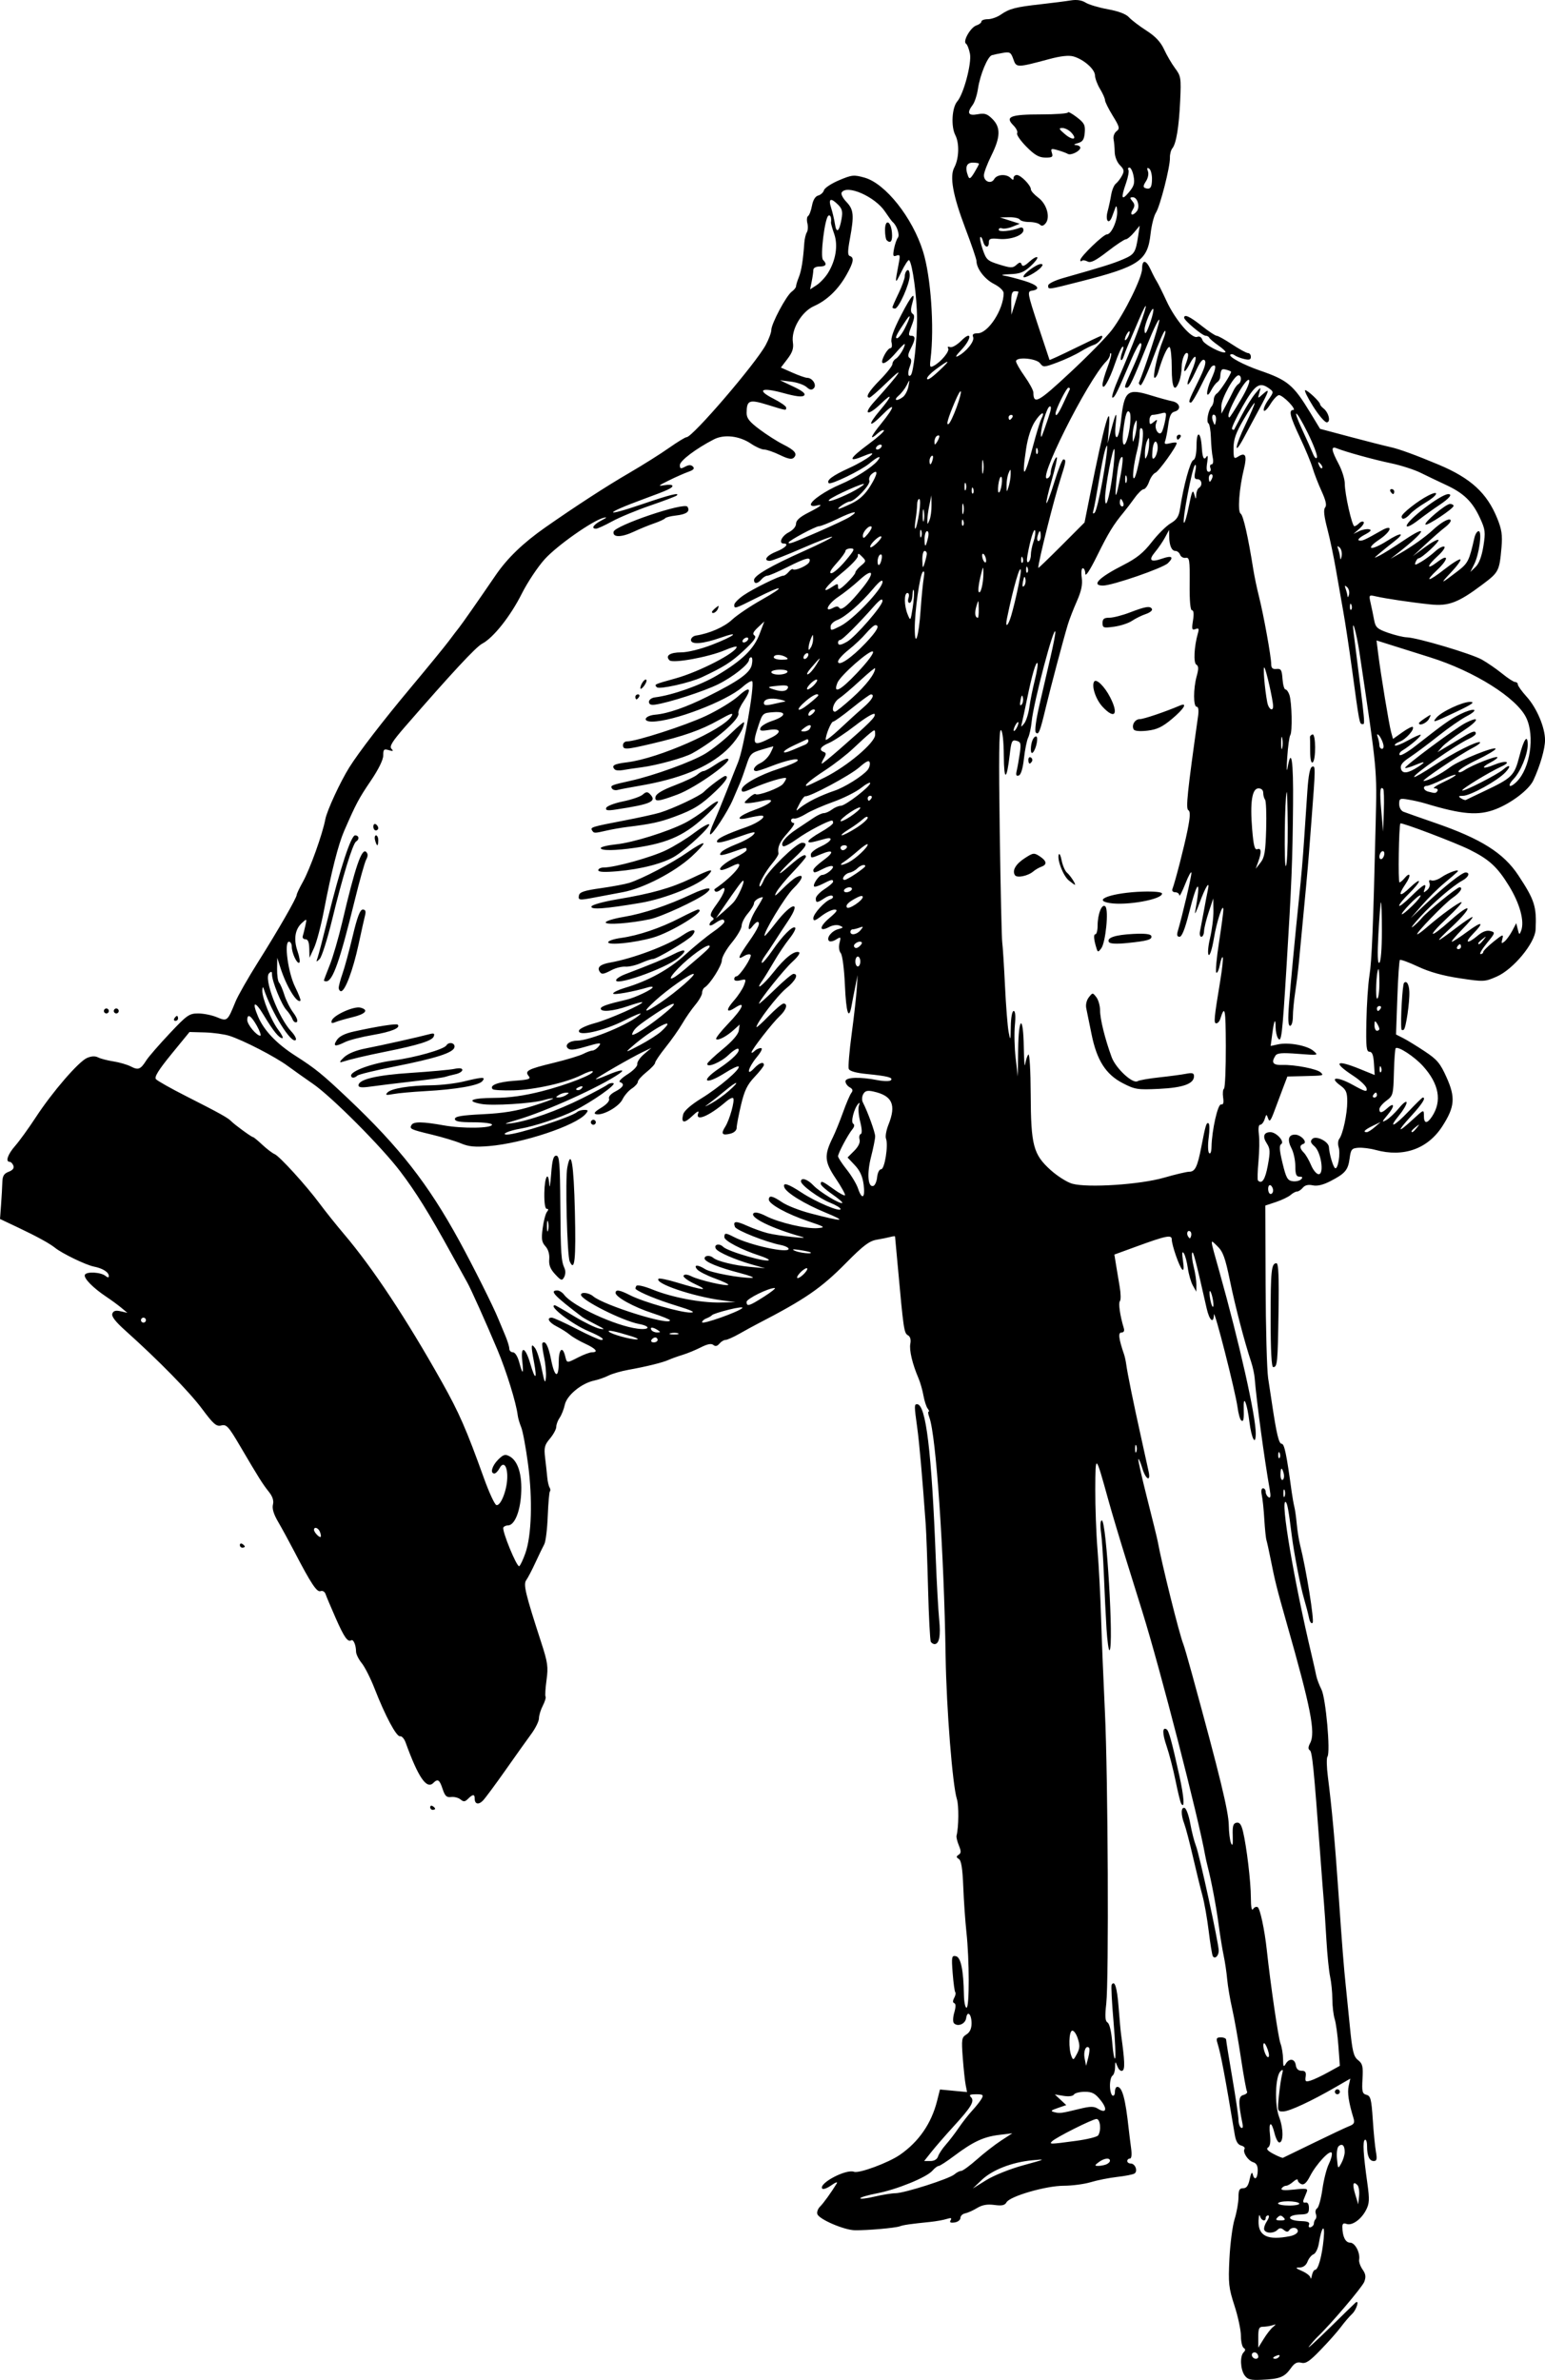 <?xml version="1.0" encoding="UTF-8" standalone="no"?>
<!-- Created with Inkscape (http://www.inkscape.org/) -->
<svg xmlns:inkscape="http://www.inkscape.org/namespaces/inkscape" xmlns:rdf="http://www.w3.org/1999/02/22-rdf-syntax-ns#" xmlns="http://www.w3.org/2000/svg" xmlns:xlink="http://www.w3.org/1999/xlink" xmlns:ns1="http://sozi.baierouge.fr" xmlns:cc="http://web.resource.org/cc/" xmlns:sodipodi="http://sodipodi.sourceforge.net/DTD/sodipodi-0.dtd" xmlns:dc="http://purl.org/dc/elements/1.1/" id="svg2610" viewBox="0 0 625.03 962.3" version="1.0" inkscape:version="0.91 r13725" xmlns:svg="http://www.w3.org/2000/svg">
  <g id="layer1" transform="translate(-55.827 -51.885)">
    <path id="path2721" style="fill:#000000" d="m559.32 1012.3c-1.72-2.5-1.93-7.8-0.38-9.3 0.79-0.8 0.79-1.3 0-1.8-0.59-0.4-1.09-2.56-1.1-4.86 0-2.31-1.17-7.79-2.6-12.19-2.35-7.25-2.54-9.04-2.05-19 0.3-6.05 1.24-13.25 2.09-16 0.86-2.75 1.56-6.69 1.57-8.75 0-3.01 0.38-3.75 1.9-3.75 1.37 0 2.09-1.02 2.66-3.75 0.46-2.25 0.94-3.05 1.18-2 0.66 2.79 1.95 2.02 2.05-1.21 0.06-2.08-0.49-3.13-1.85-3.56-2.15-0.69-4.32-4.04-3.49-5.39 0.29-0.48-0.33-1.09-1.39-1.37-1.31-0.34-2.12-1.72-2.56-4.36-3.93-23.64-5.63-32.65-7.02-37.11-0.58-1.85-0.33-2.25 1.41-2.25 1.16 0 2.12 0.42 2.12 0.94 0 0.51 1.12 7.47 2.5 15.46 1.37 7.99 2.5 15.64 2.5 17 0 1.37 0.47 2.77 1.04 3.12 0.65 0.4 0.86-0.23 0.56-1.69-1.76-8.59-1.68-11 0.36-11.53 1.11-0.29 1.77-0.92 1.48-1.4-0.3-0.48-1.41-6.61-2.47-13.63-1.05-7.03-2.64-15.92-3.51-19.77-0.88-3.85-1.79-9.25-2.04-12-0.24-2.75-0.88-7.03-1.41-9.5-0.53-2.48-1.45-8.1-2.03-12.5-1-7.48-2.94-17.73-4.44-23.5-0.36-1.38-0.81-3.4-1.01-4.5-2.77-15.55-18.15-75.23-25.39-98.5-1.11-3.58-4.13-13.25-6.7-21.5s-5.73-18.83-7.02-23.5c-5.32-19.17-5.28-19.14-5.36-4.67-0.03 7.05 0.37 18.08 0.9 24.5s1.18 18.87 1.45 27.67 0.97 25.9 1.55 38c1.25 26.15 1.63 108.09 0.54 117.86-0.58 5.23-0.45 7.05 0.55 7.67 0.79 0.49 1.53 3.73 1.88 8.14 0.31 4.03 0.82 6.88 1.14 6.33 0.31-0.55 0.02-7.3-0.64-15-0.67-7.7-1.01-14.35-0.75-14.77 1.22-2.05 2.2 1.08 2.81 9.02 0.37 4.81 0.83 9.87 1.03 11.25 1.45 10.47 1.59 13.81 0.57 14.44-0.63 0.39-1.51-0.31-2.04-1.63-0.92-2.29-0.93-2.28-0.99 0.38-0.03 1.48-0.51 2.97-1.06 3.31s-1 2.14-1 4 0.45 3.66 1 4 1-0.31 1-1.44c0-1.14 0.43-2.06 0.96-2.06 2 0 3.3 4.79 4.62 17 0.21 1.92 0.64 5.41 0.96 7.75 0.37 2.69 0.19 4.25-0.48 4.25-0.59 0-1.06 0.45-1.06 1s0.62 1 1.39 1c1.83 0 3 3.13 1.52 4.05-0.64 0.4-3.81 1.02-7.05 1.38-3.23 0.37-8.02 1.32-10.62 2.11-2.61 0.79-7.53 1.44-10.94 1.45-7.2 0.01-21.76 4.22-23.15 6.69-0.68 1.23-1.86 1.49-4.94 1.07-2.87-0.38-4.89-0.02-6.98 1.25-1.62 0.99-3.8 1.96-4.84 2.16s-1.89 1.03-1.89 1.85-1.07 1.64-2.36 1.82c-1.68 0.24-2.14-0.02-1.6-0.91 0.57-0.92 0.15-1.05-1.64-0.49-1.32 0.41-4.2 0.93-6.4 1.16-8.32 0.85-11.05 1.24-12.5 1.79-1.85 0.69-13.18 1.69-18.22 1.6-4.3-0.07-14.33-4.37-15.14-6.48-0.31-0.8 0.16-2.16 1.04-3.05 1.46-1.45 4.5-5.67 6.79-9.4 0.49-0.79-0.51-0.45-2.22 0.77s-3.37 1.79-3.69 1.28c-1.34-2.16 9.74-7.97 12.89-6.76 2 0.77 13.93-3.64 18.6-6.88 7.63-5.29 12.71-12.66 15.01-21.79l1.16-4.6 5.48 0.52 5.48 0.52-0.55-2.81c-0.31-1.54-0.84-6.49-1.18-10.99-0.57-7.57-0.45-8.29 1.47-9.49 1.4-0.88 2.08-2.35 2.08-4.5 0-3.75-1.71-5.39-2.18-2.1-0.33 2.34-3.37 3.63-4.92 2.08-0.51-0.51-0.47-2.34 0.11-4.34 0.66-2.29 0.65-3.57 0-3.79s-0.66-0.96-0.04-2.12c0.53-0.98 0.73-2.02 0.45-2.29-0.28-0.28-0.75-3.76-1.06-7.73-0.51-6.63-0.4-7.19 1.29-6.86 2 0.38 3.09 5.59 3.26 15.58 0.05 2.89 0.52 5.25 1.06 5.25 1.2 0 1.17-19.43-0.04-30.5-0.48-4.4-1.06-12.67-1.28-18.37-0.29-7.34-0.8-10.62-1.78-11.25-1.11-0.71-1.12-1.04-0.08-1.72 1.02-0.66 1.04-1.42 0.08-3.75-0.66-1.6-1.08-3.36-0.95-3.91 0.9-3.58 0.98-12.28 0.14-14.89-1.77-5.55-4.22-36.6-4.55-57.61-0.65-42.49-3.86-89.51-6.59-96.69-0.48-1.27-0.6-2.31-0.28-2.31 0.33 0 0.16-0.56-0.39-1.25s-1.31-3.05-1.71-5.25c-0.39-2.2-1.29-5.35-2-7-2.48-5.79-3.8-11.36-3.31-13.94 0.32-1.66-0.03-2.91-0.93-3.41-1.63-0.92-1.79-2.02-4.21-28.65-0.54-6.05-1.01-11.14-1.04-11.32-0.03-0.17-0.84-0.1-1.8 0.16-0.97 0.27-3.46 0.77-5.55 1.13-3.07 0.51-5.47 2.32-12.5 9.44-10.1 10.22-16.49 14.61-35.7 24.54-1.65 0.85-4.99 2.67-7.41 4.05-2.42 1.37-4.96 2.5-5.63 2.5s-1.78 0.68-2.47 1.51c-0.86 1.04-1.64 1.2-2.45 0.52-0.82-0.68-2.42-0.37-5.04 0.97-2.11 1.07-5.45 2.45-7.42 3.05s-4.48 1.5-5.58 2c-2.41 1.1-9.05 2.74-16.36 4.05-2.95 0.53-6.55 1.57-8 2.31s-4.08 1.66-5.83 2.03c-5.14 1.11-11.02 5.95-11.85 9.75-0.39 1.82-1.34 4.2-2.09 5.28-0.76 1.09-1.37 2.74-1.37 3.67 0 0.94-1.15 3.06-2.54 4.73-2.21 2.61-2.47 3.66-1.97 7.82 0.32 2.65 0.71 6.18 0.86 7.85 0.15 1.68 0.57 3.53 0.93 4.11 0.37 0.59 0.43 1.3 0.15 1.58s-0.67 4.78-0.88 10.01c-0.2 5.22-0.83 10.34-1.4 11.38-0.57 1.03-2.17 4.35-3.57 7.38-1.39 3.02-3.07 6.23-3.72 7.12-1.26 1.72-0.39 5.37 6.11 25.38 2.57 7.9 2.82 9.73 2.09 15-0.45 3.3-0.64 6.32-0.4 6.72 0.23 0.39-0.27 2.06-1.12 3.7s-1.54 3.92-1.54 5.07-1.39 3.99-3.09 6.3-6.42 8.93-10.48 14.71c-4.07 5.77-8.14 11.27-9.06 12.22-1.81 1.87-3.37 1.51-3.37-0.78 0-1.85-0.76-1.82-2.68 0.09-1.26 1.26-1.81 1.3-3.07 0.26-0.84-0.7-2.55-1.13-3.79-0.97-1.82 0.24-2.5-0.41-3.44-3.26-1.25-3.79-1.95-4.24-3.76-2.43-2.71 2.71-6.09-2.23-11.22-16.39-0.55-1.52-1.56-2.64-2.25-2.5-1.44 0.29-5.99-8.24-10.28-19.24-1.61-4.13-3.95-8.77-5.22-10.33-1.26-1.55-2.29-3.65-2.29-4.67 0-2.53-1.07-5.08-1.91-4.56-1.44 0.89-2.9-1.18-6.31-8.94-1.94-4.4-3.79-8.78-4.11-9.74-0.34-0.97-1.21-1.49-2.01-1.19-1.49 0.58-3.84-2.96-10.66-16.07-2.1-4.03-5.03-9.39-6.51-11.93-1.81-3.08-2.51-5.39-2.11-6.97 0.4-1.6-0.12-3.26-1.64-5.17-2.54-3.18-4.04-5.57-11.57-18.37-4.75-8.09-5.58-9-7.67-8.47-2.02 0.5-3.12-0.45-7.82-6.75-5.12-6.88-17.61-19.61-31.03-31.64-4.03-3.61-5.66-5.73-5.24-6.83 0.44-1.15 1.35-1.41 3.35-0.95l2.74 0.63-2.5-2.08c-1.38-1.14-4.08-3.12-6.003-4.4-5.314-3.53-9.202-7.47-8.717-8.84 0.519-1.47 6.486-1.17 8.399 0.42 0.816 0.68 1.318 0.71 1.318 0.09 0-1.62-2.447-3.18-6.095-3.9-3.196-0.63-12.872-5.31-15.666-7.58-2.128-1.73-7.397-4.62-15.004-8.22l-7.265-3.44 0.427-5.8c0.235-3.19 0.466-7.28 0.515-9.08 0.068-2.52 0.657-3.49 2.569-4.21 1.649-0.63 2.284-1.46 1.893-2.48-0.323-0.84-0.99-1.53-1.481-1.53-1.834 0-0.793-3.05 2.212-6.47 1.707-1.94 5.467-7.15 8.355-11.56 6.683-10.22 17.254-22.46 20.699-23.97 1.753-0.77 3.288-0.85 4.5-0.22 1.013 0.52 3.801 1.24 6.194 1.61 2.4 0.37 5.57 1.29 7.06 2.06 3.01 1.56 3.9 1.21 6.26-2.51 0.89-1.41 5.09-6.24 9.33-10.75 7.11-7.56 8.01-8.19 11.63-8.19 2.16 0 5.58 0.69 7.59 1.53 4.18 1.74 4.27 1.66 7.53-6.34 0.97-2.37 5.08-9.57 9.13-16 8.08-12.82 15.62-25.93 15.62-27.16 0-0.43 1.13-2.8 2.5-5.26 2.86-5.11 7.95-19.32 9.07-25.27 0.65-3.49 6.04-15.14 9.69-20.97 3.88-6.19 13.64-18.86 24.67-32.04 6.91-8.26 13.91-16.81 15.55-19 1.64-2.2 3.52-4.67 4.19-5.49 1.29-1.62 7.42-10.38 14.87-21.27 4.7-6.86 11.07-12.98 20.02-19.25 12.37-8.64 24.74-16.67 33.94-22.01 5.5-3.2 12.75-7.76 16.12-10.14s6.57-4.33 7.1-4.33c2.42 0 27.94-29.72 32.03-37.3 1.23-2.29 2.25-5.02 2.25-6.05 0-2.52 6.02-13.82 8.23-15.46 0.97-0.72 1.77-1.7 1.77-2.18 0-0.49 0.5-2.15 1.13-3.7 1.05-2.64 1.72-6.8 2.21-13.81 0.11-1.65 0.57-3.59 1.02-4.31 0.46-0.72 0.56-2.38 0.23-3.69s-0.2-2.63 0.29-2.93 1.2-2.18 1.57-4.17c0.43-2.31 1.35-3.8 2.52-4.11 1.01-0.26 2.06-1.22 2.32-2.13 0.26-0.92 3-2.73 6.1-4.04 5.2-2.2 5.98-2.28 10.31-1.07 8.47 2.38 19.41 16.16 23.68 29.87 3.17 10.15 4.61 30.68 3.05 43.37-0.42 3.39-0.28 3.69 1.3 2.84 2.94-1.58 6.52-5.92 5.82-7.05-0.39-0.62-0.08-0.84 0.76-0.51 0.8 0.3 2.8-0.84 4.55-2.59 4.42-4.42 4.31-0.81-0.11 3.85-2.07 2.18-2.53 3.04-1.25 2.39 3.37-1.75 6.79-6.01 6.16-7.67-0.44-1.14 0.04-1.55 1.8-1.55 4.26 0 10.51-9.63 10.53-16.23 0-1.01-1.64-2.57-3.97-3.76-3.74-1.91-7.02-6.23-7.02-9.25 0-0.74-2.03-6.7-4.52-13.24-5.03-13.28-6.42-20.91-4.45-24.58 1.91-3.58 2.11-9.76 0.42-13.04-1.83-3.52-1.39-11.184 0.78-13.667 2.57-2.948 5.88-15.393 5.13-19.273-0.37-1.904-1.1-3.74-1.61-4.079-1.4-0.919 1.88-6.633 4.24-7.38 1.1-0.351 2.01-1.058 2.01-1.571 0-0.512 1.17-0.932 2.59-0.932 1.43 0 3.79-0.832 5.25-1.848 3.48-2.418 5.94-3.059 16.16-4.2 4.67-0.522 10.13-1.218 12.14-1.547 2.39-0.394 4.44-0.092 6 0.885 1.29 0.816 5.37 2.03 9.04 2.698 4.29 0.778 7.34 1.94 8.5 3.233 1 1.11 4.16 3.522 7.02 5.359 3.68 2.358 5.79 4.601 7.19 7.63 1.08 2.359 3.09 5.794 4.46 7.633 2.35 3.143 2.47 3.918 2.06 13-0.49 10.709-1.6 17.469-3.19 19.389-0.57 0.7-1.01 2.39-0.96 3.77 0.12 3.59-3.97 19.61-5.68 22.26-0.8 1.23-1.77 5.09-2.16 8.58-1.2 10.82-4.61 13.14-28.25 19.17-13.49 3.44-13.17 3.4-13.17 1.68 0-0.76 2.66-2.07 6.25-3.08 16.09-4.56 19.95-5.77 24.1-7.55 4.58-1.96 5.03-2.68 6.08-9.56l0.61-4-2.31 2.75c-1.27 1.51-2.77 2.75-3.34 2.75s-3.9 2.22-7.4 4.93c-4.83 3.73-6.78 4.71-8.05 4.04-0.93-0.5-1.96-0.62-2.31-0.27s-0.63 0.2-0.63-0.32c0-1.37 9.34-10.38 10.76-10.38 1.78 0 4.25-5.45 4.16-9.2-0.05-1.82-0.33-2.63-0.65-1.8-0.31 0.82-0.94 2.54-1.41 3.81-1.3 3.49-2.85 1.73-1.82-2.07 0.48-1.78 1.14-4.82 1.45-6.74 0.32-1.93 1.17-3.95 1.88-4.5 0.72-0.55 1.83-2 2.49-3.23 1-1.87 0.86-2.55-0.84-4.25-1.15-1.15-2.06-3.43-2.1-5.27-0.04-1.79-0.25-4.15-0.47-5.25-0.21-1.1 0.33-2.54 1.2-3.2 1.41-1.07 1.25-1.75-1.53-6.264-1.72-2.787-3.12-5.624-3.13-6.303 0-0.679-0.9-2.708-2-4.509-1.09-1.801-2.02-4.276-2.05-5.5-0.06-2.527-4.55-6.465-8.72-7.663-1.87-0.536-5.13-0.183-9.76 1.061-13.23 3.543-13.33 3.543-14.55 0.049-0.97-2.771-1.41-3.034-4.25-2.545-1.74 0.3-3.74 0.721-4.44 0.937-1.72 0.53-4.77 7.882-5.62 13.55-0.38 2.538-1.33 5.463-2.11 6.5-2.5 3.3-1.87 4.545 1.95 3.829 2.86-0.535 3.88-0.209 6 1.908 3.4 3.4 3.29 7.29-0.44 14.81-1.65 3.32-3 6.91-3 7.97 0 2.58 2.97 3.66 4.17 1.52 1.08-1.93 4.89-2.19 6.63-0.45 0.93 0.93 1.2 0.93 1.2 0 0-0.66 0.59-1.2 1.32-1.2 1.6 0 5.68 4.16 5.68 5.78 0 0.64 1.34 2.15 2.99 3.37 3.44 2.54 4.98 7.97 2.96 10.4-0.88 1.06-1.59 1.21-2.31 0.49-0.57-0.57-2.5-1.04-4.28-1.04-1.79 0-3.52-0.45-3.86-1s-2.28-0.97-4.31-0.93l-3.69 0.08 4 1.28 4 1.28-2.93 1.18c-1.6 0.66-3.52 0.96-4.25 0.68s-1.32-0.02-1.32 0.57c0 1.03 5.02 0.55 8.57-0.81 0.84-0.32 1.43 0.06 1.43 0.94 0 2.13-5.26 4.01-9.97 3.56-3.34-0.32-4.03-0.08-4.03 1.39 0 2.51-1.66 2.21-2.35-0.43-0.31-1.21-0.82-1.96-1.11-1.67-0.3 0.3 0.15 2.55 0.99 5.01 1.41 4.14 1.92 4.6 6.74 6.09 4.61 1.42 5.42 1.44 6.87 0.13 1.32-1.18 1.74-1.21 2.12-0.16 0.33 0.94 1.2 0.63 3.1-1.11 1.44-1.33 2.9-2.15 3.23-1.82s-0.91 1.96-2.75 3.64c-2.7 2.45-4.3 3.07-8.34 3.2-2.75 0.1-3.88 0.34-2.5 0.55 1.37 0.2 5.08 1.15 8.25 2.11 5.65 1.71 7 3.45 3.11 4.03-1.87 0.28-1.73 1.04 2.54 14 2.49 7.54 4.58 13.83 4.65 13.97 0.08 0.14 4.72-2 10.33-4.75 5.6-2.76 10.38-5.01 10.62-5.01 1.36 0-1.04 3.03-2.85 3.61-1.18 0.37-3.73 1.65-5.65 2.84-1.93 1.19-6.08 3.13-9.23 4.31-5.41 2.03-5.79 2.05-7 0.41-1.5-2.06-9.77-2.78-9.77-0.85 0 0.65 1.57 3.4 3.5 6.11 1.92 2.7 3.5 5.63 3.51 6.49 0.05 5.04 1.87 4.06 14.84-8.02 7.24-6.73 14.88-14.52 16.98-17.32 5.12-6.81 12.17-21.12 12.17-24.7 0-3.83 1.61-3.66 3.46 0.37 0.82 1.79 1.93 3.92 2.47 4.75 0.53 0.82 2.32 4.42 3.98 8 3.51 7.6 10.13 15.3 12.39 14.44 0.95-0.37 1.74 0.13 2.13 1.34 0.55 1.73 8.35 5.77 9.3 4.82 0.21-0.21-1.11-1.43-2.93-2.71-1.81-1.27-3.45-2.67-3.64-3.11-0.18-0.43-0.85-0.79-1.5-0.8-1.32-0.02-8.66-6.19-8.66-7.28 0-1.57 2.32-0.5 7.12 3.3 2.78 2.2 5.5 4 6.05 4 0.54 0 3.36 1.57 6.26 3.5 2.9 1.92 5.79 3.5 6.42 3.5s1.15 0.68 1.15 1.52c0 1.15-0.67 1.36-2.75 0.86-1.52-0.36-3.24-1.04-3.84-1.51-0.61-0.47-1.38-0.57-1.73-0.22-0.81 0.81 5.38 4.13 11.9 6.38 11.31 3.89 13.61 5.81 20.43 17.03l3.99 6.57 12.25 3.26c6.74 1.79 14.05 3.65 16.25 4.13 3.45 0.75 10.22 3.22 19.5 7.11 12.94 5.43 19.51 11.44 23.67 21.7 1.8 4.42 2.15 6.77 1.73 11.61-0.85 9.68-1.08 10.15-7.65 15.08-9.78 7.36-13.72 8.87-21.06 8.11-7.42-0.76-18.09-2.34-22.1-3.26-2.86-0.66-2.89-0.62-2.14 2.73 0.43 1.87 1.06 4.93 1.41 6.81 0.57 3.01 1.24 3.63 5.64 5.18 2.75 0.96 6.15 1.79 7.56 1.83 4.26 0.13 26.16 6.63 30.44 9.04 2.2 1.24 5.87 3.78 8.17 5.64 2.29 1.87 4.65 3.4 5.25 3.4 0.59 0 1.08 0.45 1.08 0.99 0 0.55 1.61 2.79 3.58 4.97 4.07 4.5 7.42 12.41 7.42 17.51 0 3.54-2.01 10.48-4.72 16.28-1.74 3.74-8.8 9.16-15.2 11.65-7.04 2.74-13.63 2.2-28.58-2.33-1.65-0.5-4.69-1.19-6.75-1.53-3.48-0.59-3.75-0.46-3.75 1.81 0 1.39 0.74 2.72 1.75 3.11 0.96 0.38 6.76 2.42 12.89 4.54 18.52 6.4 27.61 12.13 33.57 21.17 6.61 10.01 7.43 12.61 6.97 21.98-0.27 5.43-9.02 16-15.68 18.93-4.9 2.15-5.22 2.17-15 0.7-6.76-1.01-12.22-2.53-16.85-4.7-3.77-1.77-7.08-2.98-7.36-2.7-0.29 0.28-0.75 7.17-1.04 15.32l-0.53 14.81 2.89 1.47c1.59 0.8 5.51 3.21 8.72 5.34 5.02 3.32 6.26 4.8 8.83 10.52 3.65 8.11 3.34 11.91-1.63 19.67-5.92 9.26-15.75 12.77-27.07 9.68-2.22-0.61-5.37-1-7-0.88-2.66 0.21-3.02 0.64-3.51 4.33-0.64 4.72-1.79 6.08-7.83 9.2-2.92 1.5-5.29 2.06-7.09 1.66-1.81-0.39-3.14-0.08-4 0.95-0.7 0.85-1.75 1.55-2.33 1.55-0.57 0-1.76 0.63-2.62 1.4-0.87 0.76-3.53 2.04-5.91 2.84l-4.33 1.44 0.12 31.91c0.06 17.55 0.53 34.61 1.03 37.91 0.51 3.3 1.19 7.8 1.52 10 1.86 12.5 2.82 16.5 3.94 16.5 1.11 0 1.96 4.05 4.07 19.5 0.31 2.2 0.79 4.9 1.07 6 0.29 1.1 0.73 4.25 0.98 7 0.26 2.75 0.87 6.57 1.36 8.5 2.44 9.61 5.82 30.6 5.05 31.39-0.5 0.52-1.12-0.33-1.46-2-0.32-1.59-1.24-5.14-2.05-7.89-1.43-4.87-4.08-18.56-4.94-25.54-1.24-10.01-1.79-13-2.43-13.4-2.29-1.42 3.36 31.93 10.5 61.94 0.78 3.3 1.62 7.03 1.86 8.3 0.25 1.27 1.18 3.74 2.08 5.5 1.77 3.46 3.74 25.43 2.44 27.2-0.4 0.55-0.33 4.15 0.16 8 1.64 12.86 2.86 26.29 4.33 47.5 1.45 21 2.16 30.04 2.96 37.5 0.23 2.2 0.96 9.4 1.61 16 1.01 10.23 1.5 12.25 3.32 13.69 1.83 1.45 2.09 2.54 1.8 7.61-0.29 5.16-0.08 5.99 1.6 6.43 1.67 0.43 2.01 1.74 2.55 9.88 0.33 5.17 0.91 11.08 1.28 13.14 0.53 2.98 0.36 3.75-0.86 3.75-1.81 0-2.73-2.07-2.73-6.14 0-1.64-0.4-2.74-0.88-2.44-0.95 0.59-0.66 5.71 1.02 17.68 0.9 6.49 0.82 8.07-0.56 10.74-1.97 3.81-5.71 6.43-7.94 5.57-1.16-0.44-1.64-0.08-1.63 1.23 0.03 3.88 1.25 6.36 3.13 6.36 2 0 4.14 4.05 3.66 6.91-0.15 0.87 0.48 2.65 1.39 3.96 1.28 1.82 1.44 2.97 0.68 4.97-0.83 2.17-13.51 17.09-18.83 22.16-0.87 0.82-2.44 2.62-3.5 3.95-1.06 1.4 2.55-1.84 8.02-7.2 5.46-5.35 10.27-10.04 10.69-10.41 1.81-1.63 0.54 2.78-1.3 4.48-1.12 1.05-3.15 3.42-4.51 5.26s-5.02 5.98-8.13 9.17c-4.51 4.7-6.12 5.8-7.92 5.3-1.71-0.4-2.76 0.1-4.35 2.4-2.45 3.4-4.38 4.2-11.71 4.5-4.52 0.2-5.64-0.1-6.87-1.8zm5.54-7.5c0-1.3-1.19-2.2-2.16-1.6-1.03 0.7-0.14 2.4 1.22 2.4 0.51 0 0.94-0.3 0.94-0.8zm8.49-0.1c0.35-0.6-0.05-0.8-0.94-0.4-1.73 0.6-2.05 1.3-0.61 1.3 0.52 0 1.21-0.4 1.55-0.9zm-2.62-11.87c1.48-1.22 1.46-1.29-0.2-0.76-1.01 0.32-2.7 0.58-3.75 0.58-1.6 0-1.92 0.72-1.92 4.25v4.2l2.13-3.43c1.17-1.92 2.85-4.09 3.74-4.84zm17.12-23.18c1.25 0 2.81-5.65 3.46-12.5 0.62-6.51-0.8-5.19-1.94 1.8-0.34 2.09-1.31 4.07-2.14 4.39-0.84 0.32-1.93 1.64-2.42 2.94-0.58 1.51-1.73 2.38-3.18 2.41-1.93 0.03-1.78 0.25 0.98 1.45 1.78 0.78 3.31 2 3.38 2.71 0.08 0.71 0.33 0.29 0.57-0.95s0.82-2.25 1.29-2.25zm-10.12-13.63c1.72-0.34 3.13-1.24 3.13-2 0-1.61-2.59-1.85-3.53-0.32-0.44 0.71-1.12 0.66-2.1-0.16-1.11-0.91-1.74-0.93-2.62-0.05-1.44 1.44-4.42 1.51-5.28 0.11-0.35-0.57 0.08-2.15 0.96-3.5 0.89-1.35 1.15-2.45 0.59-2.45s-1.02 0.45-1.02 1c0 1.69-1.83 1.1-2.31-0.75-0.26-0.96-0.51-0.1-0.58 1.93-0.19 6.14 3.67 8.01 12.76 6.19zm9.63-5.12c0-0.6 0.3-1.39 0.68-1.77 0.37-0.37 0.42-1.35 0.1-2.18-0.31-0.83-0.07-1.82 0.55-2.2 0.61-0.38 1.56-3.83 2.11-7.67 0.54-3.84 1.71-8.44 2.6-10.22s1.42-3.79 1.19-4.47c-0.56-1.64-6.3 4.48-8.81 9.41-1.31 2.57-2.41 3.6-3.43 3.21-0.82-0.32-1.49-1.05-1.49-1.62 0-0.58-0.83-0.31-1.83 0.6-1.01 0.91-2.33 1.66-2.94 1.66s-1.41 0.48-1.78 1.07c-0.46 0.74 1.1 0.88 5.07 0.46 4.92-0.54 5.64-0.4 5.1 0.92-0.34 0.85-0.9 2.24-1.25 3.09-0.4 0.99-0.13 1.44 0.75 1.25s1.38 0.61 1.38 2.21c0 2.13-0.48 2.51-3.27 2.6-5.99 0.18-5.8 2.52 0.23 2.69 2.63 0.08 3.46 0.48 3.07 1.49-0.32 0.82-0.02 1.21 0.72 0.97 0.68-0.23 1.25-0.91 1.25-1.5zm-12.3-2.45c-0.94-0.94-1.47-0.94-2.4 0-0.94 0.93-0.67 1.2 1.2 1.2 1.86 0 2.13-0.27 1.2-1.2zm6.38-5.67c-0.29-0.47-2.34-0.86-4.56-0.86-2.21 0-4.02 0.39-4.02 0.86 0 0.48 2.05 0.87 4.56 0.87 2.5 0 4.31-0.39 4.02-0.87zm23.51-7.44c-1.78-1.77-2.1-0.28-0.84 3.86l1.19 3.95 0.35-3.38c0.19-1.86-0.12-3.85-0.7-4.43zm-186.85 3.32c3.61-0.02 21.82-5.84 23.84-7.62 0.86-0.76 2.09-1.39 2.71-1.39 0.63 0 3.5-2.1 6.38-4.65 2.88-2.56 7.28-5.98 9.78-7.61l4.55-2.96-5.4 0.66c-6.25 0.77-10.51 2.76-18.1 8.46-3 2.25-5.84 4.1-6.32 4.1-0.47 0-1.61 0.86-2.52 1.91-2.32 2.69-14.36 7.6-22.41 9.15-3.72 0.72-6.75 1.61-6.75 1.99s2.58 0.08 5.75-0.67c3.16-0.74 6.98-1.36 8.49-1.37zm51.76-11.31c9.18-2.5 9.29-2.57 3.5-2-8.2 0.79-16.11 3.88-20.41 7.98l-3.59 3.42 5.5-3.41c3.09-1.91 9.66-4.54 15-5.99zm129.96-5.29c0.05-2.64-0.96-3.66-2.4-2.46-0.64 0.53-0.95 2.75-0.72 5.16 0.39 4.14 0.43 4.18 1.74 1.81 0.74-1.33 1.36-3.36 1.38-4.51zm-96.54 4.98c0.87-0.33 1.58-1.01 1.58-1.5 0-1.36-2.39-1.06-4.56 0.58-1.68 1.26-1.71 1.47-0.27 1.5 0.91 0.01 2.38-0.25 3.25-0.58zm-67.96-3.27c0.33-1.03 1.74-3.17 3.15-4.75 1.4-1.58 3.75-4.65 5.22-6.82s3.94-5.32 5.49-7 3.25-3.84 3.78-4.8c0.83-1.51 0.52-1.75-2.27-1.75-2.44 0-2.95 0.28-2.08 1.15 1.6 1.6 0.21 3.95-7.02 11.85-3.27 3.57-7.28 8.19-8.92 10.25l-2.98 3.75h2.52c1.58 0 2.73-0.7 3.11-1.88zm152.04-5.5c6.6-3.22 13.06-6.26 14.36-6.76 1.86-0.71 2.22-1.37 1.68-3.13-1.98-6.5-2.56-10.37-1.97-13.06l0.66-2.99-5.87 3.39c-9.94 5.74-18.75 9.84-21.26 9.88-2.34 0.05-2.38-0.09-1.77-6.2 0.35-3.44 0.93-7.38 1.29-8.75 0.51-1.97 0.38-2.25-0.59-1.34-2.16 2-2.51 13.51-0.58 18.58 1.77 4.63 1.79 10.26 0.05 10.26-0.55 0-1.42-1.69-1.93-3.75-1.27-5.13-2.44-4.73-1.83 0.62 0.32 2.9 0.06 4.63-0.77 5.15-0.88 0.54-0.23 1.33 2.13 2.58 1.87 1 3.62 1.71 3.9 1.59 0.27-0.12 5.9-2.85 12.5-6.07zm8.5-20.62c0-0.55 0.45-1 1-1s1 0.45 1 1-0.45 1-1 1-1-0.45-1-1zm-104.91 19.87c4.62-0.61 8.74-1.63 9.14-2.25 1.33-2.03 0.86-6.62-0.68-6.62-1.57 0-16.39 7.44-17.98 9.02-1.24 1.24-0.84 1.24 9.52-0.15zm1.72-12.99c4.23-1.03 5.71-1.04 7.29-0.05 3.38 2.11 4.02 0.22 1.14-3.39-2.23-2.8-3.43-3.44-6.43-3.44-2.03 0-4 0.5-4.38 1.11-0.41 0.66-2.1 0.88-4.21 0.54l-3.52-0.57 2.31 2.15 2.31 2.15-3.41 1.17c-2.83 0.97-3.07 1.25-1.41 1.68 2.2 0.57 2.66 0.51 10.31-1.35zm100.44-14.75l4.75-2.63-0.58-8c-0.32-4.4-1-9.31-1.5-10.9-0.51-1.6-0.93-5.2-0.95-8-0.01-2.81-0.42-6.9-0.9-9.1s-1.16-8.95-1.51-15-0.8-12.8-1-15-0.88-10.98-1.5-19.5c-2.6-35.2-3.23-41.48-4.22-42.1-0.72-0.44-0.67-1.35 0.14-2.87 2.26-4.22 0.31-14.15-9.49-48.53-4-14.05-4.7-16.85-6.52-26-0.66-3.3-1.4-6.68-1.65-7.5-0.26-0.83-0.65-4.65-0.88-8.5-0.22-3.85-0.68-8.24-1.01-9.75-0.36-1.67-0.17-2.75 0.49-2.75 0.59 0 1.08 0.65 1.08 1.44s0.52 1.76 1.15 2.15c0.84 0.52 0.97-0.35 0.47-3.19-2.19-12.43-5.3-35.44-6.07-44.9-0.13-1.65-0.76-4.58-1.4-6.5-2.74-8.26-6.41-22.31-8.59-32.87-1.93-9.36-2.83-11.83-5.08-14-3.12-3-3.2-3.97 0.82 10.37 8.09 28.83 14.71 58.29 14.68 65.34-0.02 5.29-1.72 2.1-2.58-4.83-0.86-7.04-2.42-11.12-2.29-6.01 0.13 5.24-0.03 6.17-0.98 5.58-0.48-0.3-1.16-2.68-1.51-5.31-0.88-6.5-9.51-40.33-9.57-37.52-0.09 3.91-1.81 2.44-2.93-2.5-4.42-19.52-5.49-23.59-5.88-22.44-0.25 0.72 0.05 3.28 0.65 5.69 0.61 2.41 1.09 5.65 1.07 7.19l-0.03 2.81-1.4-2.5c-0.77-1.38-1.68-4.55-2.03-7.05s-1.08-5.2-1.63-6c-0.68-1-0.79-0.06-0.33 3.05 0.44 3.01 0.33 4.17-0.34 3.5-1.19-1.19-4.2-9.89-4.2-12.15 0-1.96-2.27-1.51-14.36 2.91l-8.85 3.23 0.64 4c0.35 2.21 1.03 6.26 1.5 9.01 0.48 2.75 0.52 5.37 0.09 5.82-0.69 0.74 0.06 5.91 1.58 10.93 0.34 1.11 0 1.75-0.94 1.75-1.44 0-1.14 2.48 1.09 9 0.28 0.82 0.66 2.62 0.85 4 0.47 3.51 2.91 15.49 5.91 29 1.4 6.32 2.82 12.74 3.14 14.25 0.94 4.33-1.2 3.21-2.56-1.35-0.68-2.25-1.4-3.93-1.61-3.72-0.2 0.2 1.4 7.34 3.56 15.85s4.1 16.37 4.29 17.47c1.61 8.92 8.74 37.53 10.35 41.5 0.34 0.82 1.91 6.22 3.49 12 11.32 41.26 14.82 55.67 14.9 61.19 0.04 2.92 0.45 6.21 0.92 7.31 0.61 1.41 0.8 0.54 0.68-2.98-0.14-3.98 0.17-5.05 1.52-5.32 1.24-0.24 1.94 0.69 2.62 3.49 1.48 6.15 3.19 20.43 3.2 26.86 0.01 3.78 0.34 5.45 0.89 4.57 0.48-0.76 1.32-1.1 1.87-0.76 0.97 0.6 2.79 9.13 3.66 17.14 1.49 13.9 4.67 35.65 5.54 37.93 0.57 1.48 1.04 4.36 1.06 6.38 0.02 2.99 0.22 3.36 1.05 1.94 1.43-2.46 3.72-2.18 4.1 0.5 0.21 1.47 1 2.25 2.32 2.25 1.52 0 1.92 0.56 1.67 2.34-0.29 2.04-0.03 2.25 2 1.63 1.28-0.39 4.47-1.89 7.08-3.34zm-96.71-9.93c-1.24-1.23-2.36 1.45-1.79 4.3l0.6 3 0.88-3.36c0.48-1.85 0.62-3.62 0.31-3.94zm-4.58-3.81c-0.63-1.92-1.67-3.31-2.31-3.09-1.27 0.44-1.44 7.22-0.25 10.26 0.69 1.78 0.87 1.71 2.23-0.87 1.2-2.26 1.27-3.47 0.33-6.3zm76.87 4.56c-0.59-1.68-1.29-2.83-1.57-2.55-0.79 0.79 0.67 5.6 1.7 5.6 0.55 0 0.49-1.27-0.13-3.05zm-300.33-200.7c2.52-7.07 2.97-21.74 1.1-35.94-0.89-6.71-2.14-13.46-2.78-15-0.64-1.55-1.28-3.71-1.41-4.81-0.58-4.97-4.61-17.97-8.23-26.57-4.62-10.97-10.77-24.68-12.18-27.15-0.54-0.94-3.52-6.34-6.64-12-8.78-15.96-14.17-24.62-20.52-32.97-7.53-9.91-27.72-30.16-35.21-35.31-3.19-2.2-7.83-5.49-10.3-7.3-5.04-3.71-17.89-10.34-23.58-12.16-2.06-0.65-6.53-1.27-9.93-1.37l-6.18-0.17-7.3 8.92c-5.21 6.38-7.01 9.27-6.3 10.13 0.55 0.67 6.05 3.77 12.23 6.9 13.56 6.88 16.88 8.72 18.21 10.1 1.36 1.42 8.26 6.45 8.84 6.45 0.26 0 1.97 1.4 3.8 3.12 1.84 1.71 4.06 3.4 4.93 3.75 1.96 0.78 12.83 12.72 18.32 20.13 2.24 3.02 6.66 8.55 9.82 12.27 11.62 13.69 25.12 34.09 39.53 59.73 6.99 12.44 9.88 19.05 17.03 38.92 2.06 5.73 4.32 10.61 5.01 10.84 1.67 0.55 4.21-5.66 4.41-10.78 0.19-4.96-1.48-7.15-3.12-4.09-0.62 1.16-1.56 2.11-2.09 2.11-1.81 0-0.97-3.09 1.53-5.59 2.09-2.08 2.83-2.31 4.59-1.37 3.48 1.86 5.21 7.56 4.7 15.49-0.46 7.17-2.73 12.47-5.34 12.47-0.73 0-1.55 0.37-1.83 0.82-0.72 1.16 5.47 16.25 6.42 15.66 0.43-0.27 1.54-2.62 2.47-5.23zm-83.09-8.61c-0.64-1.67-2.41-2.29-2.41-0.84 0 0.97 2.23 3.3 2.7 2.82 0.19-0.18 0.06-1.08-0.29-1.98zm390.25-16.89c-0.28-0.69-0.5-0.13-0.5 1.25 0 1.37 0.22 1.94 0.5 1.25s0.28-1.81 0-2.5zm-0.37-6.75c-0.72-2.75-1.29-2.51-1.29 0.56 0 1.4 0.4 2.3 0.9 2 0.5-0.31 0.67-1.46 0.39-2.56zm-1.61-8.19c-0.32-0.8-0.56-0.56-0.6 0.6-0.05 1.06 0.19 1.65 0.52 1.32 0.33-0.34 0.37-1.2 0.08-1.92zm-58.02-3.06c-0.28-0.69-0.5-0.13-0.5 1.25 0 1.37 0.22 1.94 0.5 1.25s0.28-1.81 0-2.5zm-239.62-35.97c-0.59-2.79-0.88-5.28-0.63-5.53 1.17-1.17 2.42 1.22 3.5 6.72 1.44 7.32 3.09 7.86 3.09 1.03 0-5.27 1.52-6.74 2.59-2.5 0.75 3 0.54 2.98 5.41 0.5 2.15-1.1 4.61-2 5.46-2 2.76 0 1.6-1.46-2.72-3.45-2.34-1.07-5.14-2.7-6.24-3.63s-3.47-2.43-5.25-3.33c-3.23-1.63-4.35-3.59-2.06-3.59 0.66 0 5.12 2.02 9.91 4.5 4.79 2.47 9.3 4.5 10.01 4.5 1.96 0-0.05-1.4-5.11-3.54-6.73-2.85-16.58-10.46-13.54-10.46 0.26 0 3.74 1.99 7.75 4.42s8.64 4.69 10.29 5.03c2.45 0.49 2.18 0.19-1.5-1.67-2.48-1.26-4.95-2.62-5.5-3.04-11.45-8.69-13.37-10.74-10.06-10.74 0.79 0 2.03 0.79 2.75 1.75 3.45 4.59 20.76 12.59 29.71 13.71 5 0.63 5.49-0.98 0.58-1.9-6.67-1.25-23.46-9.7-23.48-11.81-0.01-1.24 3.23-0.85 4.92 0.6 4.25 3.64 31.08 12.04 31.08 9.73 0-0.33-3.22-1.64-7.15-2.92-7.47-2.42-14.85-6.49-14.85-8.17 0-1.49 1.65-1.21 5.96 0.99 5.25 2.68 20.51 7.03 24.4 6.96 2.2-0.04 0.45-0.88-5.86-2.81-7.45-2.28-14.7-5.25-16.35-6.69-0.2-0.17-0.09-0.74 0.24-1.26 0.34-0.56 3.11 0.06 6.64 1.49 7.77 3.14 19.47 5.36 27.31 5.2l6.16-0.13-5.5-0.75c-11.99-1.64-27.44-6.89-25.61-8.72 0.31-0.31 3.61 0.36 7.34 1.49 10.79 3.27 13.58 3.53 7.46 0.69-2.92-1.35-5.03-2.91-4.69-3.45 0.39-0.63 1.59-0.51 3.3 0.34 3.1 1.53 14.13 4.06 14.8 3.39 0.24-0.25-2.22-1.42-5.47-2.6-3.25-1.19-6.46-2.83-7.14-3.65-1.63-1.96 0.26-2 3.29-0.07 2.19 1.4 14.45 3.67 18.91 3.5 1.27-0.04-0.88-0.91-4.78-1.92-8.87-2.29-14.41-4.58-14.41-5.94 0-1.26 2.21-1.39 3.55-0.22 1.54 1.35 8.51 3.05 14.95 3.65l6 0.56-5.39-1.54c-6.69-1.9-13.64-4.93-14.5-6.32-1.08-1.74 1.3-2.41 2.9-0.82 1.92 1.93 18.49 6.67 18.49 5.29 0-0.27-1.69-1.05-3.75-1.72-7.33-2.39-14.25-6.01-14.25-7.46 0-1.82 0.49-1.83 3.84-0.1 6.47 3.35 22.16 6.76 22.16 4.81 0-0.51-1.47-1.22-3.25-1.57-5.88-1.14-17.93-5.92-18.47-7.32-0.91-2.38 0.38-2.5 4.87-0.46 2.39 1.08 6.15 2.44 8.35 3 4.1 1.06 17.61 2.53 14 1.53-12.13-3.37-21.39-7.87-19.7-9.57 0.61-0.61 2.46-0.19 5.06 1.14 5.23 2.67 16.37 5.26 20.93 4.87 3.27-0.28 3-0.48-3.89-2.8-8.54-2.87-15.9-6.92-15.9-8.74 0-1.86 1.48-1.55 5.42 1.12 1.93 1.31 7.01 3.3 11.29 4.42 13.4 3.51 15.27 3.45 6.35-0.22-8.67-3.56-16.09-8.12-16.82-10.33-0.69-2.11 1.55-1.41 7.02 2.19 5.81 3.82 15.74 8.02 15.74 6.65 0-0.48-1.89-1.63-4.2-2.55-4.52-1.81-11.8-7.13-11.8-8.63 0-1.75 2.66-0.9 5.02 1.61 2.5 2.66 10.99 7.8 11.7 7.09 0.23-0.23-1.64-1.83-4.15-3.56-2.52-1.73-4.57-3.58-4.57-4.1 0-1.46 0.69-1.19 5.17 2.05 2.28 1.66 4.37 2.79 4.63 2.52 0.27-0.26-1.4-3.3-3.72-6.75-4.62-6.88-4.79-9.38-1.16-16.73 0.96-1.95 2.8-6.47 4.08-10.04 1.28-3.58 2.79-7.11 3.36-7.85 0.76-0.98 0.59-1.6-0.66-2.3-0.94-0.52-1.7-1.6-1.7-2.4 0-1.69 5.76-1.9 13-0.48 2.47 0.48 4.88 0.51 5.35 0.05 1.11-1.08-1.32-1.71-9.67-2.53-4.42-0.43-7-1.16-7.35-2.07-0.29-0.77 0.23-7.14 1.18-14.16 0.94-7.02 1.87-15.24 2.06-18.26l0.35-5.5-0.92 4.5c-0.51 2.47-1.19 5.96-1.51 7.75-1.14 6.36-2.22 3.08-2.72-8.24-0.29-6.58-1.01-12.09-1.68-12.9-0.69-0.84-0.9-2.53-0.5-4.11 0.63-2.52 0.54-2.6-1.42-1.38-1.14 0.72-2.42 0.96-2.84 0.54-1.18-1.18 1.09-4.05 3.76-4.75 2.15-0.57 2.21-0.72 0.59-1.41-1.06-0.45-2.84-0.22-4.25 0.53-4.17 2.23-4.13-0.05 0.07-3.61 3.08-2.62 3.56-3.4 2.09-3.41-1.05-0.01-3.41 1.14-5.25 2.54-2.71 2.07-3.34 2.24-3.34 0.92 0-1.77 4.61-6.83 7.01-7.67 0.82-0.29 1.16-0.88 0.77-1.3-0.4-0.43-1.84-0.04-3.22 0.86-3.07 2.02-3.56 2.04-3.56 0.15 0-0.82 1.57-2.51 3.48-3.75 1.92-1.25 3.5-2.6 3.5-3.01 0.02-1.09-0.71-0.94-4.13 0.82-1.67 0.87-3.25 1.36-3.52 1.1-0.72-0.72 2-4.67 3.22-4.67 1.64 0 5.03-2.76 4.29-3.49-0.36-0.36-2.03 0.05-3.7 0.91-3.56 1.84-4.14 1.93-4.14 0.58 0-0.54 1.78-2.28 3.96-3.86 4.64-3.36 4.28-4.69-0.71-2.6-4.26 1.78-4.25 1.78-4.25 0.11 0-0.74 1.8-2.16 4-3.15 4.26-1.92 5.51-4.16 1.75-3.11-5.96 1.65-6.75 1.77-6.75 0.97 0-0.48 2.25-2.13 5-3.67s5-3.23 5-3.75-0.19-0.94-0.42-0.94c-1.54 0-9.9 4.38-14.01 7.34-2.71 1.96-5.3 3.33-5.75 3.05-1.46-0.9 0.93-3.95 5.37-6.87 2.37-1.56 5.53-3.66 7.02-4.68 1.49-1.01 3.31-1.84 4.06-1.84 0.74 0 2.22-0.66 3.29-1.47 1.06-0.81 2.67-1.48 3.56-1.5 1.88-0.04 11.88-7.75 11.88-9.16 0-0.53-1.69 0.36-3.75 1.99-2.07 1.62-7.12 4.14-11.24 5.61-4.11 1.46-9.06 3.63-11 4.83-1.93 1.2-4.08 2.05-4.76 1.89-0.69-0.15-1.25 0.19-1.25 0.76 0 0.58 0.5 1.05 1.11 1.05 0.62 0-0.51 1.8-2.5 4-3.22 3.57-4.16 5.69-3.71 8.32 0.08 0.46-1.01 2.2-2.41 3.87-2.93 3.48-5.85 8.78-5.2 9.43 0.24 0.24 0.99-0.89 1.66-2.52 1.5-3.61 13.26-15.1 15.46-15.1 2.62 0 1.84 1.49-3.33 6.33-6.55 6.12-7.77 8.29-1.65 2.92 4.57-4.01 6.57-5.1 6.57-3.59 0 0.36-2.4 3.17-5.33 6.25-2.94 3.07-5.92 6.71-6.64 8.09-1.02 1.94-0.49 1.66 2.36-1.23 2.01-2.05 4.52-4.19 5.58-4.76 3.52-1.88 2.94 0.56-1.05 4.44-3.28 3.18-12.46 18.35-11.61 19.19 0.13 0.14 2.16-2.22 4.49-5.24 6.58-8.5 10.57-9.14 4.97-0.79-1.81 2.69-4.28 6.46-5.5 8.39-1.22 1.92-2.96 4.52-3.88 5.77-0.92 1.26-1.46 2.49-1.2 2.76 0.26 0.26 2.13-1.93 4.15-4.86 4.26-6.2 8.36-10.3 9.32-9.34 0.37 0.37-0.69 2.36-2.36 4.44-1.66 2.07-4.45 6.23-6.2 9.25-1.75 3.01-3.89 6.49-4.76 7.73-3.23 4.57 0.3 1.95 4.47-3.32 4.64-5.88 8.39-8.86 10.34-8.22 0.71 0.24-0.37 1.84-2.57 3.85-3.51 3.19-13.55 15.75-13.57 16.98-0.01 0.3 2.89-2.29 6.44-5.75 3.54-3.46 6.92-6.29 7.5-6.29 2.27 0 0.85 2.82-2.94 5.87-3.48 2.79-12.01 13.91-12.01 15.64 0 0.34 2.22-1.66 4.93-4.45 2.72-2.78 5.42-5.06 6-5.06 1.91 0 1.12 2.6-1.54 5.07-2.96 2.76-11.39 13.6-11.39 14.64 0 0.38 0.54 0.15 1.2-0.51s1.81-1.2 2.57-1.2c0.86 0 0.22 1.39-1.7 3.73-3.51 4.25-4.39 8.06-1.03 4.46 2.07-2.23 3.96-2.87 3.96-1.35 0 0.46-1.69 2.62-3.75 4.8-2.98 3.15-4.12 5.5-5.52 11.41-0.97 4.1-1.75 8.23-1.75 9.18 0.01 1.03-1.02 1.99-2.53 2.37-3.36 0.84-3.94 0.08-2.11-2.77 1.8-2.8 4.02-10.8 3.22-11.6-0.31-0.32-1.58 0.3-2.82 1.37-6.92 5.97-12.71 8.36-11.29 4.65 0.43-1.1-0.45-0.67-2.38 1.18-3.32 3.18-4.65 2.96-3.72-0.64 0.38-1.44 3.12-3.84 7.37-6.46 7.16-4.39 15.99-11.95 15.06-12.88-0.3-0.31-2.72 0.82-5.36 2.5-8.22 5.21-10.46 3.64-2.51-1.75 5.66-3.83 8.69-6.93 7.73-7.89-0.37-0.37-2.13 0.73-3.91 2.44-3.11 2.99-8.82 5.38-8.65 3.61 0.05-0.48 2.86-3.14 6.25-5.92 3.89-3.19 6.29-5.96 6.51-7.5l0.35-2.44-2.35 2.12c-2.95 2.68-6.41 4.48-7.15 3.74-0.32-0.32 1.87-3.11 4.86-6.22 5.84-6.07 7.35-9.43 2.92-6.53-3.74 2.45-4.02 1.08-0.57-2.85 1.66-1.89 3.48-4.65 4.04-6.12 0.96-2.52 0.88-2.63-1.46-2.05-1.53 0.38-2.48 0.2-2.48-0.48 0-0.61 0.39-1.11 0.86-1.11 1.32 0 6.53-7.94 5.74-8.73-0.38-0.38-1.57-0.15-2.65 0.52-2.88 1.8-2.41 0.45 2.05-5.91 3.76-5.36 4.83-7.88 3.36-7.88-0.35 0-1.24 0.79-1.97 1.75-2.8 3.69-1.47-2.24 1.59-7.06 1.63-2.58 2.79-4.69 2.58-4.69-1.5 0-3.56 1.42-3.56 2.45 0 0.68-1.13 2.54-2.5 4.14-1.38 1.6-2.5 3.82-2.5 4.93s-1.8 4.19-4 6.86c-2.2 2.66-4 5.84-4 7.08 0 2.15-4.72 9.63-6.94 11-0.58 0.36-1.06 1.36-1.06 2.21 0 0.86-1.24 3.04-2.75 4.84-1.52 1.81-3.88 5.21-5.25 7.57-1.38 2.36-4.42 6.68-6.75 9.59-2.34 2.92-4.25 5.74-4.25 6.27 0 0.54-1.58 2.23-3.5 3.77-1.93 1.53-3.5 3.3-3.5 3.92 0 0.63-1.1 1.86-2.44 2.73-1.34 0.88-3.03 2.85-3.76 4.37-1.42 2.95-7.92 6.62-10.65 6.01-1.19-0.27-0.63-1 2.04-2.62 2.24-1.37 3.49-2.79 3.17-3.62s0.69-2 2.56-2.96c3.23-1.67 3.92-3.09 1.83-3.79-0.68-0.23 0.68-1.63 3.04-3.12 2.39-1.51 4.15-3.35 3.99-4.16-0.15-0.81 1.07-2.61 2.72-4.01l3-2.55-3.5 1.68c-4.82 2.31-19 10.5-19 10.96 0 0.21 2.06-0.51 4.58-1.59 5.3-2.27 7.75-2.57 4.89-0.6-7.66 5.28-29.62 15.22-41.1 18.6-5.65 1.67-6.08 1.92-2.37 1.42 6.78-0.91 18.43-5.04 28.5-10.08 4.95-2.48 9.54-4.96 10.21-5.5 0.67-0.55 1.76-0.81 2.41-0.59 1.39 0.46-8.62 7.5-15.73 11.06-5.68 2.84-16.14 6.33-21.89 7.31-4.52 0.76-8.13 2.33-5.48 2.39 3.92 0.08 26.07-7.04 28.43-9.13 0.52-0.46 1.81-0.84 2.87-0.84 1.64 0 1.73 0.23 0.61 1.58-3.92 4.72-25.42 11.9-39.08 13.04-5.71 0.48-8.25 0.24-11.35-1.06-2.2-0.93-7.55-2.54-11.87-3.58-8.59-2.06-9.15-2.33-8.17-3.92 0.86-1.39 4.46-1.34 13.04 0.19 7.71 1.38 19.5 1.2 19.5-0.3 0-0.52-3.38-0.95-7.5-0.95-5.64 0-7.5-0.34-7.5-1.35 0-1.03 2.75-1.49 11.31-1.91 8.29-0.41 13.63-1.28 20.03-3.28 4.8-1.5 8.57-2.88 8.38-3.07-0.2-0.2-1.9 0.09-3.79 0.65-4.76 1.39-20.85 2.38-25.28 1.55-6.46-1.21-3.91-2.41 5.22-2.45 6.16-0.03 12.03-0.84 19.23-2.67 10.24-2.59 21.64-7.06 20.62-8.08-0.29-0.29-2.3 0.37-4.46 1.48-6.08 3.09-18.94 6-27.53 6.22-4.28 0.11-8.07-0.1-8.44-0.46-1.52-1.53 2.02-2.92 8.65-3.4 5.94-0.42 6.89-0.73 5.91-1.91-1.73-2.09-0.36-2.82 10.09-5.35 5.19-1.26 10.59-2.89 12-3.63 1.41-0.73 3.06-1.33 3.68-1.34 0.62 0 1.69-0.68 2.38-1.5 1.56-1.88 1.08-1.87-5.7 0.1-4.12 1.2-5.79 1.31-6.64 0.46-1.35-1.35 0.68-3.02 3.68-3.05 5.42-0.04 21.83-6.89 25.66-10.71 0.82-0.82-2.1 0.33-6.5 2.56-8.5 4.3-19.17 6.63-18.29 4 0.25-0.74 3.11-2.06 6.37-2.93 5.52-1.46 19.87-7.81 19.2-8.48-0.17-0.17-2.77 0.55-5.79 1.59-5.98 2.06-10.99 2.52-10.99 1 0-0.89 2.65-1.81 10.5-3.63 3.4-0.79 10.5-4.17 10.5-5 0-0.3-0.79-0.3-1.75-0.01-5.78 1.77-14.25 3.29-14.25 2.55 0-0.48 2.13-1.51 4.75-2.29 9.46-2.81 17.79-7.38 24.36-13.36 3.64-3.31 8.7-7.45 11.25-9.21 2.55-1.75 4.64-3.62 4.64-4.14 0-1.37-1.24-1.17-3.78 0.6-1.22 0.86-2.22 1.11-2.22 0.56s0.5-1.3 1.1-1.68c0.79-0.48 0.74-0.91-0.15-1.46-0.94-0.58-0.46-1.88 1.89-5.07 3.41-4.64 4.39-8.17 1.63-5.88-0.84 0.69-1.81 0.97-2.16 0.62-0.36-0.35-0.46-0.77-0.23-0.93 8.36-5.71 13.6-12.67 6.97-9.24-1.63 0.84-3.48 1.53-4.13 1.53-2.15 0 1.26-3.08 5.77-5.2 2.37-1.11 4.31-2.42 4.31-2.91 0-1.15-0.01-1.15-5 0.61-5.26 1.85-6.6 1.92-5.21 0.25 0.57-0.69 3.36-2.15 6.19-3.25 2.84-1.1 5.89-2.8 6.78-3.79 1.34-1.48 0.17-1.28-6.57 1.1-5.45 1.93-8.19 2.5-8.19 1.7 0-1.21 3.34-2.84 12.17-5.97 4.79-1.69 8.41-4.57 5.7-4.52-0.76 0.01-3.08 0.42-5.18 0.91-5.92 1.37-4.04-0.88 2.78-3.33 6.86-2.45 8.84-4.93 2.83-3.53-2.09 0.48-4.68 0.89-5.74 0.9-1.82 0.03-1.8-0.11 0.31-2.07 1.24-1.16 2.49-1.87 2.77-1.59 0.86 0.86 9.77-2.45 11.11-4.13 0.68-0.86 1.25-1.87 1.25-2.24 0-0.85-8.17 1.59-13.75 4.11-3.49 1.58-4.25 1.66-4.25 0.48 0-1.97 7.06-5.92 15.24-8.54 3.71-1.19 7.03-2.62 7.38-3.18 0.81-1.33-4.51-0.2-10.91 2.31-2.63 1.03-5.22 1.88-5.75 1.88-1.93 0-0.89-2.08 1.61-3.22 1.42-0.64 3.23-2.43 4.03-3.98 0.8-1.54 1.32-2.8 1.17-2.79s-2.3 0.62-4.77 1.36c-4.14 1.24-4.62 1.74-6.07 6.24-0.87 2.69-2.07 6.01-2.67 7.39-0.6 1.37-1.85 4.3-2.79 6.5-2.1 4.94-8.54 14.76-9.23 14.08-0.27-0.28 0.38-2.44 1.46-4.79 1.08-2.36 3.45-8.12 5.28-12.79 1.82-4.68 3.87-9.85 4.55-11.5 2.25-5.46 6.73-31.03 5.75-32.79-0.24-0.43-2.04 0.62-3.99 2.34-6.54 5.74-28.06 13.95-36.56 13.95-4.12 0-2.95-2.43 1.34-2.8 5.06-0.43 12.45-2.99 21.09-7.31 12.84-6.41 17.26-9.59 17.96-12.92 0.34-1.64 0.23-2.97-0.25-2.97s-0.87 0.43-0.87 0.95c0 1.81-6.38 6.9-12.43 9.92-5.72 2.85-20.05 7.49-25.57 8.27-1.72 0.25-2.5-0.11-2.5-1.14 0-0.85 1.08-1.64 2.5-1.81 6.98-0.87 18.31-4.88 25-8.85 10.23-6.08 14.92-10.63 17.24-16.75l1.93-5.09-2.6 2.43c-1.94 1.83-2.28 2.65-1.33 3.29 0.9 0.61-0.36 2.34-4.51 6.18-4.98 4.61-7.93 6.48-16.81 10.65-4.78 2.26-17.24 5.03-18.21 4.07-1.17-1.18-1.27-1.13 7.62-3.61 9.52-2.64 24.58-10.42 24.65-12.73 0.01-0.39-2.12 0.21-4.73 1.33-6.5 2.79-21.09 5.45-22.44 4.1-1.84-1.84 0.19-3.21 4.78-3.21 2.59 0 7.81-1.29 12.42-3.07 9.02-3.48 11.9-5.8 3.55-2.87-7.22 2.54-12.06 2.92-12.06 0.95 0-0.82 0.9-1.62 2-1.8 5.53-0.85 11.49-3.47 14.63-6.42 1.93-1.81 7.3-5.43 11.93-8.04 10.26-5.78 8.91-6.27-2.06-0.75-8.88 4.46-9.01 4.5-8.98 2.75 0.01-0.69 1.7-2.41 3.75-3.82 3.81-2.63 14.6-7.93 16.13-7.93 0.47 0 1.42-0.69 2.12-1.53 0.69-0.83 1.46-1.32 1.7-1.08 0.83 0.83 6.11-1.52 6.67-2.96 0.85-2.23-1.31-1.72-8.84 2.07-3.81 1.92-7.47 3.5-8.12 3.5s-1.75 0.67-2.43 1.5c-1.52 1.82-3 1.95-3 0.25 0-1.79 6.75-5.7 20.28-11.75 6.48-2.9 11.58-5.47 11.33-5.72s-5.7 1.83-12.11 4.63-12.3 5.09-13.08 5.09c-2.84 0-1.33-2.2 2.58-3.73 3.69-1.45 5.36-3.27 3-3.27-2.18 0-0.83-3.04 2-4.5 1.78-0.92 3-2.35 3-3.51 0-1.35 1.56-2.75 5-4.49 5.26-2.67 6.33-3.66 3-2.79-1.1 0.29-2 0.07-2-0.48 0-1.56 5.96-5.62 12-8.17 5.84-2.47 12.75-6.85 14.93-9.48 2.04-2.47 0.19-1.86-3.29 1.07-3.28 2.76-15.59 8.73-16.39 7.94-1.1-1.11 1.51-3.05 8.15-6.08 7.71-3.51 13.2-7.92 6.25-5.01-7.01 2.93-6.35 1.25 1.91-4.86 3.61-2.67 6.31-5.1 6-5.41-0.3-0.3-1.38 0.19-2.39 1.11-3.7 3.35-3.08 1.51 1.32-3.88 5.63-6.92 5.87-9 0.4-3.48-5.48 5.54-6.15 4.37-1-1.74 5.09-6.04 5.33-7.53 0.45-2.79-5.29 5.14-7.48 4.53-2.72-0.76 10.89-12.09 13.12-15.58 4.74-7.44-3.26 3.16-6.25 5.75-6.64 5.75-1.82 0-0.32-2.52 4.28-7.19 2.75-2.8 5-5.68 5-6.4s0.61-1.67 1.35-2.11c1.36-0.8 3.65-4.52 3.65-5.92 0-0.41-1.61 1.14-3.58 3.44-4.36 5.09-7.06 5.75-4.77 1.18 0.82-1.65 1.96-3 2.53-3 0.58 0 0.78-1.02 0.45-2.34-0.41-1.62 0.76-4.97 3.82-10.9 4.42-8.59 6.14-10.32 4.47-4.49-0.62 2.17-0.54 3.35 0.27 3.85 0.87 0.54 0.76 1.76-0.43 4.8-1.35 3.44-1.38 4.08-0.18 4.08 1.84 0 1.79 1.37-0.18 5.18-1.14 2.22-1.27 3.28-0.46 3.78 0.83 0.51 0.84 1.47 0.07 3.51-0.96 2.52-0.71 4.55 0.43 3.42 1.09-1.1 2.54-14.26 2.51-22.89-0.02-8.71-1.86-22.25-3.2-23.58-0.31-0.31-1.73 1.83-3.16 4.76-2.65 5.41-2.7 5.17-0.95-3.95 0.53-2.75 0.37-3.17-1-2.65-1.38 0.53-1.54 0.11-1-2.73 0.35-1.84 1.06-3.89 1.57-4.54 0.85-1.09-0.44-4.93-2.12-6.31-0.34-0.28-1.73-2.18-3.1-4.23-4.05-6.05-15.46-11.06-17.54-7.69-0.37 0.59 0.5 2.31 1.94 3.8 2.95 3.09 3.16 5.36 1.4 14.93-0.94 5.11-0.94 6.64 0 6.95 1.81 0.61 1.48 2.51-1.34 7.53-3.3 5.92-7.92 10.38-13.14 12.69-5.12 2.26-9.36 9.53-8.58 14.7 0.35 2.39-0.19 4.05-2.19 6.67l-2.67 3.5 4.69 2.07c2.58 1.14 5.25 2.08 5.94 2.08 2.14 0 3.99 2.91 2.68 4.22-0.85 0.84-1.59 0.72-2.94-0.5-0.99-0.89-3.81-1.88-6.27-2.18l-4.47-0.56 5.4 2.56c3.75 1.77 5.08 2.87 4.36 3.6-0.72 0.72-3.29 0.42-8.4-0.99-8.96-2.46-11.02-1.28-3.98 2.29 2.81 1.42 5.12 3.03 5.12 3.57 0 1.28 0.29 1.32-7.54-1.1-7.43-2.29-8.42-1.9-8.45 3.31-0.01 2.12 1.14 3.57 5.24 6.63 2.88 2.16 7.13 4.87 9.43 6.02 4.83 2.42 6 3.85 4.43 5.41-0.82 0.82-2.32 0.53-5.64-1.08-2.49-1.21-5.35-2.2-6.36-2.2s-3.39-1.06-5.29-2.35c-4.7-3.19-10.88-3.92-15.05-1.77-7.24 3.72-13.77 8.65-13.77 10.39 0 1.52 0.32 1.62 2.1 0.67 1.51-0.81 2.42-0.82 3.19-0.05s0.25 1.38-1.86 2.11c-1.61 0.57-5.18 2.15-7.93 3.51-4.32 2.13-4.56 2.39-1.75 1.9 1.78-0.31 3.25-0.2 3.25 0.26 0 0.89-1.87 1.75-11.5 5.28-16.45 6.04-16.81 7.63-0.46 2.04 10.77-3.69 15.05-4.75 13.71-3.42-0.31 0.32-5.12 2.14-10.68 4.05-5.55 1.9-12.52 4.79-15.49 6.42s-5.89 2.96-6.49 2.96c-2.13 0-1.05-1.66 2.16-3.33 2.26-1.18 2.52-1.5 0.86-1.07-4.5 1.17-18.65 11.11-23.74 16.68-2.79 3.06-7 9.37-9.34 14.03-4.57 9.1-11.52 17.85-16.01 20.18-2.51 1.29-12.4 11.95-31.25 33.63-5.15 5.93-6.36 7.9-5.45 8.86 0.93 0.98 0.7 1.1-1.07 0.56-1.97-0.59-2.25-0.32-2.25 2.15 0 1.76-1.94 5.68-5.09 10.32-4.83 7.13-5.91 9.16-10.74 20.24-2.35 5.42-5.12 16.3-8.17 32.2-1.16 6.03-2.95 12.78-3.97 15l-1.86 4.05-0.09-3.75c-0.06-2.59-0.54-3.75-1.55-3.75-0.81 0-1.3-0.56-1.09-1.25 0.22-0.69 0.69-2.59 1.05-4.22 0.65-2.93 0.63-2.95-1.36-1.15-2.83 2.56-3.47 6.62-1.79 11.48 0.79 2.29 1.1 4.37 0.69 4.62-0.94 0.58-3.03-3.94-3.03-6.53 0-1.07-0.51-1.95-1.14-1.95-2.05 0-0.35 12.53 2.48 18.24 1.41 2.85 2.39 5.36 2.18 5.57-1.37 1.37-5.73-5.78-8.12-13.31l-1.27-4-0.07 4.55c-0.03 2.5 0.33 4.98 0.82 5.5 0.48 0.52 1.44 2.75 2.12 4.95s2.32 5.43 3.62 7.19c1.43 1.91 1.98 3.43 1.37 3.81-0.55 0.34-1.32-0.19-1.7-1.19s-1.5-2.68-2.49-3.75c-1.95-2.09-5.8-11.6-5.8-14.3 0-1.28-0.27-1.39-1.19-0.48-2.2 2.21 3.83 17.97 8.97 23.46 1.42 1.5 2.23 3.08 1.82 3.49-1.74 1.74-9.8-11.17-12.95-20.73-0.31-0.94-0.52-0.67-0.57 0.71-0.11 3.09 3.59 12.15 6.55 16.04 1.36 1.79 2.07 3.25 1.57 3.25-1.35 0-3.68-2.88-7.63-9.44-3.54-5.89-4.84-5.47-2.2 0.72 2.39 5.61 7.47 10.94 15.06 15.8 8.24 5.28 10.85 7.4 21.44 17.42 20.68 19.57 32.3 34.43 44.88 57.41 5.61 10.26 13.83 26.66 15.81 31.59 0.67 1.65 1.94 4.7 2.83 6.78 0.88 2.08 1.61 4.45 1.61 5.25 0 0.81 0.65 1.47 1.46 1.47 0.86 0 1.9 1.65 2.54 4 1.41 5.25 1.87 5.07 1.24-0.5-0.72-6.4 1.26-5.73 3.25 1.11 2 6.9 2.87 6.57 1.51-0.59-1.31-6.89-1.23-7.91 0.42-5.72 0.76 0.99 1.97 4.81 2.71 8.5 1.12 5.54 1.41 6.12 1.68 3.38 0.18-1.82-0.17-5.6-0.77-8.4zm4.51-33.32c-1.95-2.1-2.6-3.75-2.39-6.1 0.17-2.03-0.4-3.97-1.55-5.23-1.5-1.67-1.69-2.93-1.1-7.32 0.39-2.92 1.17-5.87 1.72-6.56 0.69-0.86 0.67-1.25-0.07-1.25-0.68 0-1.05-2.43-0.98-6.5 0.11-6.63 1.67-9.16 2-3.25 0.1 1.79 0.43-0.13 0.75-4.25 0.43-5.75 0.92-7.5 2.07-7.5 1.28 0 1.52 2.95 1.65 20 0.15 20.01 0.33 22.53 1.75 25.69 0.42 0.93 0.33 2.47-0.21 3.42-0.87 1.57-1.22 1.46-3.64-1.15zm-2.86-21.21c-0.26-0.96-0.46-0.18-0.46 1.75 0 1.92 0.2 2.71 0.46 1.75 0.25-0.96 0.25-2.54 0-3.5zm8.74 15.99c-1.03-2.3-1.83-33.32-0.98-37.85 1.53-8.16 2.62-1.88 3.09 17.8 0.46 19.31-0.09 24.58-2.11 20.05zm8.57-56.24c0-0.55 0.45-1 1-1s1 0.45 1 1-0.45 1-1 1-1-0.45-1-1zm-82.3-12.02c1.53-1.64 8.84-2.84 17.8-2.94 3.85-0.04 9.7-0.73 13-1.52 7.88-1.91 9.08-1.93 7.59-0.13-1.45 1.74-10.67 3.34-23.09 4.02-5.23 0.29-11.08 0.82-13 1.19-2.83 0.53-3.27 0.41-2.3-0.62zm-11.7-2.9c0-2.42 7.28-4.15 21.28-5.06 7.82-0.51 15.68-1.23 17.47-1.6 2.11-0.44 3.25-0.29 3.25 0.43 0 0.61-1.24 1.38-2.75 1.71-1.52 0.33-3.43 0.83-4.25 1.1-0.83 0.28-6.9 1.12-13.5 1.87-6.6 0.76-14.14 1.68-16.75 2.06-3.38 0.48-4.75 0.34-4.75-0.51zm-3-3.99c0-1.87 8.78-5.01 17-6.08 8.76-1.13 20.54-4.46 21.55-6.09 0.99-1.61 3.61-1.02 3.27 0.73-0.43 2.23-7.34 4.45-24.32 7.83-7.7 1.53-14.43 3.17-14.95 3.65-1.24 1.13-2.55 1.11-2.55-0.04zm-2.89-7.34c1.68-1.56 4.88-2.86 9-3.65 6.3-1.22 21.25-4.56 25.65-5.74 1.78-0.47 2.14-0.27 1.66 0.97-0.65 1.71-6.17 3.45-19.42 6.11-8.03 1.61-14.14 3.05-17.86 4.22-1 0.31-0.62-0.44 0.97-1.91zm-2.88-7c0.99-1.51 3.25-2.64 6.87-3.44 9.37-2.07 17.24-3.3 17.76-2.78 1.3 1.3-2.47 2.87-10.05 4.17-4.57 0.78-9.62 2.07-11.22 2.86-4.09 2.03-5.07 1.79-3.36-0.81zm-2.07-7.84c0.67-2.2 8.99-5.96 11.63-5.26 3.53 0.93 2.09 2.6-3.36 3.9-2.71 0.65-5.78 1.54-6.82 1.97-1.39 0.59-1.77 0.43-1.45-0.61zm2.84-13.29c0-0.75 0.69-3.33 1.53-5.73 0.85-2.39 2.7-9.2 4.11-15.12 1.86-7.81 2.99-10.77 4.08-10.77 1.07 0 1.34 0.66 0.95 2.25-0.32 1.24-1.53 6.65-2.69 12.04-2.23 10.24-5.41 18.71-7.03 18.71-0.52 0-0.95-0.62-0.95-1.38zm-6-2.95c0-0.18 1.07-2.99 2.37-6.25 1.31-3.26 3.59-11.1 5.07-17.42 5.21-22.23 7.89-30.07 9.67-28.29 0.76 0.76 0.76 1.66-0.01 3.1-0.6 1.11-2.66 8.47-4.6 16.35-6.03 24.59-8.92 32.84-11.53 32.84-0.53 0-0.97-0.15-0.97-0.33zm118.35-0.43c0.33-0.54 1.85-1.46 3.38-2.04 10.63-4.04 16.28-6.38 19.7-8.14 4.89-2.53 5.96-1.77 2.03 1.45-5.54 4.53-27.16 12.05-25.11 8.73zm-6.85-3.24c-1.05-1.69 0.4-2.89 4.28-3.57 9.32-1.64 23.37-6.94 29.49-11.14 3.89-2.67 6.01-2.54 3.7 0.24-1.55 1.87-14.33 9.47-15.93 9.47-0.61 0-2.78 0.74-4.82 1.64-2.05 0.9-4.86 1.55-6.26 1.44-1.39-0.1-3.87 0.51-5.5 1.36-3.49 1.82-4.14 1.89-4.96 0.56zm-114.06-5.5c0.39-1.1 2.27-8.3 4.17-16 4.98-20.17 9.36-33.5 11.01-33.5 1.58 0 1.85 1.59 0.41 2.48-1.36 0.84-5.52 14.38-9.68 31.51-1.94 7.98-4.22 15.18-5.08 16.01-1.39 1.34-1.48 1.29-0.83-0.5zm117.56-6.28c0-0.57 2.34-1.36 5.2-1.75 7.05-0.97 15.94-3.98 23.86-8.08 3.61-1.86 6.88-3.39 7.25-3.39 4.15 0-10.74 9.25-18.31 11.37-7.48 2.1-18 3.18-18 1.85zm-1-8.02c0-0.56 3.26-1.57 7.25-2.23 7.99-1.34 17.88-4.64 27.56-9.2 6.3-2.97 9.27-3.1 5.61-0.25-3.51 2.75-17.85 9.37-22.42 10.35-7.89 1.7-18 2.45-18 1.33zm-5.75-6.47c0.22-0.66 4.87-1.94 10.32-2.86 14.08-2.36 21.74-4.52 30.02-8.45 8.43-4 9.39-4.18 6.81-1.27-3.38 3.83-17.16 9.44-27.4 11.16-14.33 2.41-20.22 2.84-19.75 1.42zm-5.07-4.45c0.26-1.35 2.18-1.99 8.83-2.92 4.67-0.66 9.84-1.63 11.49-2.14 5.22-1.64 17.37-8 23.56-12.34 3.28-2.31 6.2-3.96 6.48-3.67 0.29 0.29-1.89 2.72-4.84 5.41-6.98 6.33-19.44 12.78-27.7 14.33-3.58 0.66-8.66 1.62-11.3 2.13-6.47 1.24-6.9 1.19-6.52-0.8zm7.82-10.2c0-0.59 1.01-1.09 2.25-1.09 4.46-0.01 19.18-4.1 25.15-6.98 3.35-1.62 8.51-4.79 11.45-7.04 2.95-2.25 5.65-3.8 6-3.44 0.79 0.81-8.85 9.82-13.78 12.89-4.67 2.9-13.67 5.25-23.32 6.08-5.32 0.46-7.75 0.33-7.75-0.42zm1-8.94c0-0.48 2.81-1.16 6.25-1.52 6.78-0.7 20.72-5.04 27.81-8.65 2.44-1.24 6.36-3.83 8.71-5.76 5.79-4.73 6.33-3.53 0.82 1.8-9.01 8.74-15.89 12-29.59 14-8.17 1.19-14 1.25-14 0.13zm-91.29-3.14c-0.29-1.1-0.12-2 0.38-2s0.91 0.9 0.91 2-0.18 2-0.39 2-0.61-0.9-0.9-2zm87.78-4.01c-0.79-1.28-0.23-1.45 13.01-4 6.05-1.16 12.57-2.6 14.5-3.2 5.37-1.66 16.04-6.69 17.69-8.35 2.2-2.2 7.9-6.44 8.65-6.44 1.65 0 0.3 2.16-3.78 6.05-5.96 5.68-8.89 7.51-16.56 10.35-6.08 2.26-9.52 3-19.5 4.23-2.2 0.27-5.8 0.9-8 1.4-5.09 1.17-5.26 1.17-6.01-0.04zm-88.49-1.55c0-0.86 0.45-1.28 1-0.94s1 1.04 1 1.56c0 0.51-0.45 0.94-1 0.94s-1-0.7-1-1.56zm94.2-7.55c0.24-0.73 3.3-1.91 6.8-2.62 3.49-0.71 7.09-1.95 7.99-2.76 1.26-1.15 1.91-1.21 2.82-0.3 3.07 3.07 0.75 4.15-13.68 6.34-3.4 0.52-4.27 0.37-3.93-0.66zm19.95-4.46c0.24-1.24 2.77-2.76 7.84-4.69 4.11-1.57 8.19-3.5 9.07-4.3 0.88-0.79 2.02-1.44 2.53-1.44 0.52 0 2.6-1.13 4.62-2.5 2.03-1.38 4.22-2.5 4.89-2.5 3.73 0-12.48 11.68-20.13 14.51-7.71 2.85-9.22 3.01-8.82 0.92zm-17.63-3.4c-0.73-1.18-0.22-1.39 7.48-3.09 9.38-2.07 24.84-7.67 30.29-10.98 2.86-1.74 7.57-5.46 10.46-8.28 2.88-2.81 5.25-4.78 5.25-4.37 0 2.54-3.34 7.77-7.27 11.38-7.5 6.89-18.86 11.5-35.23 14.29-3.85 0.66-7.75 1.4-8.67 1.65-0.91 0.25-1.96-0.02-2.31-0.6zm1.18-7.66c-1.58-1.59-0.42-2.26 5.05-2.93 12.69-1.56 38.62-13.01 42.11-18.6 1-1.6-0.05-1.28-5.16 1.58-7.22 4.04-14.1 6.46-27.03 9.5-10.53 2.48-11.67 2.53-11.67 0.58 0-0.83 0.73-1.5 1.64-1.5 3.75 0 23.5-6.38 31.86-10.29 4.95-2.32 10.91-5.96 13.25-8.09 4.69-4.28 5.62-3.12 1.9 2.4-1.29 1.91-2.18 3.97-1.97 4.57 0.79 2.28-9.33 11.07-18.68 16.24-3.31 1.82-14.26 4.84-20.5 5.65-2.75 0.36-6.15 0.86-7.55 1.12s-2.87 0.15-3.25-0.23zm8.3-29.37c0-0.55 0.47-1 1.06-1 0.58 0 0.78 0.45 0.44 1s-0.82 1-1.06 1-0.44-0.45-0.44-1zm2.04-3.5c-0.02-1.49 1.76-4.03 2.39-3.4 0.3 0.3-0.11 1.41-0.91 2.47s-1.47 1.48-1.48 0.93zm28.96-30.88c0-0.21 0.68-0.95 1.52-1.64 1.27-1.06 1.42-1 0.89 0.38-0.53 1.4-2.41 2.38-2.41 1.26zm-39.82-32.37c0.49-2.54 28.68-12.09 29.9-10.12 1.18 1.91-0.35 3.06-4.73 3.55-2.09 0.23-4.03 0.73-4.32 1.12s-2.33 1.33-4.53 2.08c-2.2 0.76-5.77 2.22-7.94 3.25-5.13 2.43-8.83 2.49-8.38 0.12zm112.82-90.76c0-0.27 1.12-2.83 2.5-5.68 1.37-2.85 2.5-5.98 2.5-6.94s0.45-2.03 1-2.37c0.57-0.36 0.99 0.57 0.99 2.19-0.01 3.35-4.46 13.31-5.95 13.31-0.57 0-1.04-0.23-1.04-0.51zm-2.34-27.16c-0.36-0.37-0.66-2.2-0.66-4.08 0-4.68 2.4-3.76 2.81 1.08 0.29 3.41-0.56 4.59-2.15 3zm-92.66 444.67c0-0.55-0.43-1-0.94-1-0.52 0-1.22 0.45-1.56 1s0.08 1 0.94 1 1.56-0.45 1.56-1zm-10.5-1.45c-6.61-2.06-10.05-2.76-9.18-1.88 1.02 1.04 8.5 3.13 11.18 3.13 1.1 0 0.2-0.56-2-1.25zm18.77-1.21c-0.68-0.27-2.03-0.29-3-0.04-0.98 0.26-0.42 0.48 1.23 0.5s2.44-0.18 1.77-0.46zm-8.27-1.34c-1.96-1.27-3.29-1.27-2.5 0 0.34 0.55 1.38 0.99 2.31 0.98 1.45-0.01 1.48-0.15 0.19-0.98zm34.27-8.88c0.53-0.53-1.9-0.25-5.4 0.63-3.51 0.87-6.6 1.87-6.87 2.24-0.28 0.36-1.29 0.94-2.25 1.3-0.97 0.35-1.75 1.06-1.75 1.58 0 1.01 14.71-4.18 16.27-5.75zm-241.27 4.88c0-0.55-0.45-1-1-1s-1 0.45-1 1 0.45 1 1 1 1-0.45 1-1zm431.5-9c-0.38-1.73-0.88-2.96-1.1-2.73-0.23 0.22-0.13 1.85 0.22 3.6 0.35 1.76 0.85 2.99 1.1 2.73 0.26-0.25 0.16-1.87-0.22-3.6zm-181.46-0.48c3-1.91 4.95-3.48 4.34-3.5-2.47-0.05-11.38 4.34-11.38 5.61 0 2.03 1.04 1.72 7.04-2.11zm16.46-9.52c0.99-1.1 1.36-2 0.81-2s-1.82 0.9-2.81 2c-1 1.1-1.36 2-0.81 2s1.81-0.9 2.81-2zm2.41-8.37c-0.23-0.2-2.21-0.64-4.41-0.98-2.79-0.42-3.4-0.33-2 0.3 1.92 0.87 7.27 1.44 6.41 0.68zm153.69-8.36c-1.02-1.02-1.85 0.51-1.02 1.86 0.63 1.02 0.87 1.02 1.2 0.01 0.24-0.7 0.15-1.54-0.18-1.87zm-132.25-19.02c-0.43-3.34-1.48-5.68-3.56-7.88l-2.95-3.13 2.68-2.68c1.69-1.68 2.5-3.38 2.19-4.57-0.28-1.04-0.07-2.04 0.46-2.22 0.61-0.2 0.52-2.1-0.22-5.03-0.65-2.59-0.88-5.5-0.51-6.47 0.42-1.11 0.33-1.4-0.25-0.77-1.71 1.86-3.14 7.41-2.07 8.08 0.64 0.39 0.52 1.22-0.34 2.27-1.83 2.24-5.78 9.69-5.78 10.89 0 0.54 1.57 2.95 3.49 5.37 1.92 2.41 3.98 5.85 4.58 7.64 1.61 4.83 2.98 3.93 2.28-1.5zm165.65 2.31c0-0.8-0.45-1.72-1-2.06s-1 0.31-1 1.44 0.45 2.06 1 2.06 1-0.65 1-1.44zm-160.19-5.39c0.18-1.77 0.89-3.17 1.61-3.17 1.45 0 2.99-9.76 1.97-12.42-0.34-0.87 0.12-3.39 1-5.6 3.23-8.07 1.57-11.73-6.07-13.41-2.44-0.54-3.38-0.3-4.13 1.05-0.54 0.96-0.62 2.45-0.17 3.31 1.99 3.86 4.98 12.1 4.99 13.75 0 1-0.75 4.76-1.67 8.35-1.73 6.75-1.27 12.44 0.94 11.71 0.67-0.22 1.36-1.82 1.53-3.57zm116.05 0.24c4.6-1.33 9.19-2.41 10.21-2.41 2.37 0 3.33-1.97 4.88-10 1.73-8.95 2.08-10.1 2.95-9.56 0.41 0.25 0.43 2.85 0.04 5.76s-0.32 5.73 0.17 6.25c0.53 0.56 0.92-0.45 0.97-2.5 0.15-6.82 2.56-17.46 3.88-17.16 0.89 0.2 1.14-0.64 0.82-2.8-0.25-1.69-0.09-3.3 0.35-3.57 0.43-0.27 0.77-8.01 0.74-17.21-0.05-15.3-0.38-16.9-2.26-10.96-0.3 0.96-1.02 1.75-1.59 1.75-1.11 0-0.93-1.92 1.62-17.37 0.8-4.87 1.24-9.08 0.97-9.35s-0.79 1.13-1.16 3.11c-0.37 1.97-1.01 3.38-1.42 3.13-0.41-0.26 0.07-5.77 1.08-12.24 1-6.48 1.8-12.46 1.77-13.28-0.1-3.14-2.7 4.81-3.87 11.84-0.68 4.09-1.61 6.96-2.08 6.49-0.48-0.48-0.23-3.51 0.57-6.85 0.78-3.29 1.4-8.23 1.36-10.98l-0.07-5-1.83 5.5c-1.01 3.02-1.87 6.51-1.9 7.75-0.04 1.24-0.52 2.25-1.08 2.25s-0.81-1.01-0.54-2.25c0.26-1.24 0.96-4.95 1.56-8.25 0.59-3.3 1.32-7.13 1.62-8.5 0.91-4.21-1-1.21-3.38 5.32-1.24 3.4-2.05 5.05-1.8 3.68 2.57-13.98 1.05-13.64-2.51 0.56-1.58 6.29-2.84 9.44-3.77 9.44-0.98 0-1.2-0.67-0.73-2.25 1.88-6.36 5.56-22.09 5.52-23.57-0.03-0.92-1.13 1.02-2.43 4.32-1.31 3.3-2.41 5.44-2.45 4.75s-0.8-1.25-1.68-1.25-1.4-0.56-1.14-1.25c1.22-3.29 4.76-17.04 6.11-23.73 1.13-5.62 1.21-7.67 0.34-8.2-1.08-0.67-0.42-7.05 3.95-38.07 0.33-2.36 0.12-3.75-0.56-3.75-1.41 0-1.4-7.34 0-12.39 0.82-2.97 0.79-4.07-0.16-4.65-1.22-0.76-0.88-7.33 0.66-12.73 0.52-1.82 0.33-2.14-1-1.63-1.43 0.55-1.57 0.08-1-3.48 0.43-2.65 0.28-4.12-0.4-4.12s-1.02-3.79-0.95-10.75c0.09-9.57-0.08-10.72-1.58-10.46-0.93 0.17-1.96-0.39-2.28-1.25-0.33-0.85-1.18-1.54-1.88-1.54-1.54 0-2.49-2.18-2.54-5.83l-0.04-2.67-1.61 3c-0.88 1.65-2.71 4.33-4.07 5.96-2.82 3.38-1.8 4.28 2.94 2.62 3.91-1.36 4.81-0.61 2.26 1.87-2.05 2-22.48 9.05-26.24 9.05-4.94 0-1.68-3.28 8.3-8.35 5.32-2.71 8.05-4.92 11.4-9.23 2.43-3.12 5.86-6.53 7.63-7.57 2.56-1.52 3.35-2.76 3.86-6.13 1.35-8.98 4.08-18.97 5.32-19.44 0.83-0.32 1.3-2.48 1.32-6.14 0.03-6.14 1.74-5.35 2.12 0.97 0.25 4.29 0.87 5.47 1.94 3.74 0.5-0.79 0.6 0.19 0.25 2.4-0.43 2.64-0.24 3.75 0.63 3.75 0.69 0 0.99-0.67 0.67-1.5s-0.11-1.5 0.47-1.5c0.61 0 0.81-1.13 0.47-2.75-0.32-1.51-0.65-5.13-0.74-8.04s-0.54-5.53-1.01-5.81c-0.95-0.59-0.04-5.4 1.3-6.85 0.48-0.52 0.87-1.74 0.87-2.7 0-0.97 0.58-2.11 1.29-2.55 1.1-0.68 5.71-7.74 5.71-8.74 0-0.18-0.9-0.56-2-0.85-1.89-0.49-2.15-0.16-2.41 3.08-0.06 0.71-0.6 1.61-1.2 2s-1.69 1.83-2.41 3.21c-2.25 4.25-2.22 0.41 0.03-4.53 2.03-4.46 2.12-6.29 0.25-5.13-0.48 0.29-2.42 3.71-4.3 7.6-1.89 3.88-3.78 7.06-4.2 7.06-1.21 0-0.98-0.65 2.93-8.56 2.63-5.33 3.38-7.77 2.61-8.54s-1.83 0.56-3.7 4.66c-3.15 6.87-4.54 6.8-1.6-0.08 2.61-6.08 2.01-8.3-0.8-2.98-2.22 4.2-2.93 3.54-1.17-1.08 0.56-1.48 0.76-2.96 0.44-3.28-1.01-1.01-2.44 2.23-2.46 5.54-0.01 1.75-0.45 4.34-0.99 5.75-1.84 4.85-3.02 2.74-3.02-5.37 0-4.37-0.4-8.19-0.87-8.48-0.79-0.49-2.87 4.11-4.62 10.17-0.36 1.24-1.01 2.25-1.45 2.25-0.97 0 1.33-10.3 3.43-15.34 0.84-2.01 1.19-3.66 0.77-3.66s-2.63 5.06-4.92 11.25-4.54 11.02-5 10.75c-0.46-0.28-0.75-0.73-0.63-1 2.2-5.06 8.28-23.69 8.26-25.31-0.01-1.2-2.19 3.21-4.84 9.81-5.99 14.87-7.23 17.5-8.29 17.5-1.19 0-1.16-0.11 2.03-7.21 3.63-8.09 4.48-10.79 3.42-10.79-0.47 0-2.14 3.04-3.72 6.75-5.69 13.33-6.64 15.25-7.56 15.25-0.52 0 0.67-3.71 2.65-8.25 5.08-11.68 10.07-24.73 10.8-28.25 0.35-1.65-0.89 0.6-2.75 5s-3.87 9.12-4.47 10.5c-0.59 1.37-1.35 3.35-1.69 4.39-0.33 1.04-0.83 1.67-1.1 1.39-0.28-0.28-0.05-1.72 0.52-3.2 0.56-1.48 0.61-2.44 0.1-2.13-0.5 0.31-1.87 3.38-3.03 6.81-2.32 6.86-5.04 11.42-5.04 8.44 0-0.92 0.89-4.02 1.97-6.88 1.09-2.86 1.77-5.42 1.5-5.68-0.26-0.26-0.47 0.02-0.47 0.62s-0.65 1.74-1.43 2.53c-7.69 7.68-29.12 50.64-23.56 47.2 0.54-0.34 0.99-1.23 0.99-1.99 0-1.95 1.96-6.87 2.52-6.32 0.25 0.26-0.69 4.42-2.09 9.25-1.4 4.84-2.35 8.99-2.11 9.23s1.69-3.64 3.22-8.61c1.52-4.98 3.15-9.05 3.61-9.05 1.21 0 1.08 0.95-1.06 7.58-2.83 8.81-9.09 33.79-9.09 36.3 0 0.2 4.21-3.85 9.36-9l9.36-9.38 2.2-11c5.8-29.04 8.62-39 7.64-27l-0.49 6 1.31-5.03c1.99-7.67 2.59-8.51 1.94-2.72-0.36 3.26-0.2 5.25 0.43 5.25 0.56 0 1.34-3.02 1.73-6.7 1.3-12.11 2.52-13.14 12.09-10.2 3.26 1.01 7.16 2.08 8.68 2.38 3.15 0.64 3.73 3.45 0.86 4.2-1.39 0.36-2.05 1.77-2.53 5.42-0.36 2.71-0.92 5.61-1.25 6.46-0.47 1.23-0.06 1.41 2.04 0.88 1.45-0.36 2.63-0.38 2.63-0.04 0 1.37-7.29 11.49-8.64 12.01-0.8 0.31-1.93 1.92-2.51 3.57-0.58 1.66-1.57 3.03-2.2 3.05-0.63 0.01-2.28 1.6-3.65 3.52-1.38 1.92-3.4 4.58-4.5 5.9-4.09 4.92-6.12 8.24-10.71 17.53-2.85 5.78-4.72 8.63-4.75 7.27-0.02-1.24-0.48-2.25-1.01-2.25-0.56 0-0.74 1.65-0.44 3.82 0.39 2.79-0.15 5.38-1.99 9.55-1.4 3.15-3.04 7.39-3.65 9.43-1.83 6.08-6.9 25.15-8.89 33.47-2.4 9.99-2.91 11.28-4.04 10.15-0.55-0.56 0.05-5.09 1.52-11.42 1.34-5.78 3.34-14.41 4.44-19.19 1.11-4.77 1.98-9.27 1.93-10-0.27-3.9-8.82 28.39-9.58 36.19-0.24 2.47-0.88 5.4-1.42 6.5s-1.3 4.89-1.7 8.42c-0.45 4.08-1.22 6.58-2.1 6.88-1.03 0.34-1.24-0.17-0.83-1.92 0.32-1.31 0.87-4.46 1.24-6.99 0.58-4.07 0.43-4.67-1.35-5.14-1.79-0.47-2.08 0.12-2.71 5.61-1.24 10.63-2.33 10.83-2.4 0.45-0.04-5.85-0.5-9.96-1.15-10.37-0.79-0.48-0.92 11.11-0.49 41.19 0.33 23.03 0.78 43.14 1.01 44.69 0.22 1.55 0.72 9.43 1.11 17.5 0.38 8.07 1.05 16.48 1.47 18.68 0.72 3.74 0.78 3.6 0.88-2.25 0.06-3.63 0.55-6.25 1.16-6.25 0.67 0 0.85 2.04 0.49 5.75-0.31 3.16-0.17 9.12 0.31 13.25l0.88 7.5 0.13-10.75c0.17-13.72 2.08-14.55 2.29-1 0.08 5.36 0.34 8.4 0.57 6.75 0.24-1.65 0.82-3.4 1.29-3.89 0.48-0.49 0.89 6.57 0.93 16 0.09 20.78 1.04 24.39 8.12 30.76 2.71 2.43 6.62 4.9 8.68 5.47 6.29 1.75 27.46 0.36 37.12-2.43zm-16.67-38.21c-6.88-3.55-10.53-9.28-12.65-19.86-0.86-4.31-1.81-8.97-2.11-10.34-0.33-1.49 0.08-3.31 1.01-4.5 1.54-1.98 1.57-1.98 3.06-0.06 0.82 1.07 1.5 3.47 1.5 5.35 0 3.49 1.98 11.5 4.68 18.87 1.66 4.54 8.55 10.93 10.49 9.73 0.64-0.4 4.58-1.09 8.75-1.54s9.04-1.1 10.83-1.45c2.57-0.5 3.25-0.3 3.25 0.96 0 3.07-4.36 4.66-14.1 5.13-8.75 0.42-9.77 0.26-14.71-2.29zm-10.53-54.2c-1.19-3.68-1.41-6-0.57-6 0.5 0 0.91-1.55 0.91-3.44 0-4.8 1.77-9.19 3.14-7.81 1.42 1.41 0.13 14.5-1.67 16.94-1.12 1.52-1.41 1.57-1.81 0.31zm4.93-2.85c-1.07-1.73 2.49-2.93 9.82-3.3 4.66-0.24 7.05 0.03 7.31 0.81 0.49 1.46-1.49 2.04-9.85 2.88-4.27 0.43-6.86 0.29-7.28-0.39zm0.16-15.81c-7.24-1.25 1.44-4.21 13.46-4.6 4.58-0.14 7.77 0.16 7.85 0.76 0.31 2.36-14.47 5.02-21.31 3.84zm-16.39-9.11c-2.27-1.84-4.83-8.42-4.07-10.49 0.25-0.68 0.78 0.43 1.18 2.47 0.41 2.05 1.39 4.26 2.19 4.92 1.33 1.11 3.78 4.9 3.12 4.85-0.15-0.02-1.24-0.8-2.42-1.75zm-21.82-2.16c-1.17-1.9 0.35-4.5 4.04-6.88 3.35-2.17 3.73-2.21 6-0.73 2.85 1.87 3.09 3.36 0.67 4.22-0.97 0.34-2.43 1.19-3.25 1.89-2.22 1.88-6.67 2.77-7.46 1.5zm5.46-46.63c0-0.86 0.45-1.28 1.01-0.93 0.56 0.34 0.76 1.04 0.44 1.56-0.85 1.38-1.45 1.13-1.45-0.63zm1-4.16c0-2.81 0.99-5.28 2.12-5.28 1.04 0 0.07 5.01-1.25 6.45-0.52 0.56-0.87 0.09-0.87-1.17zm41.63-8.07c-1.03-1.67 0.43-4.21 2.43-4.21 1.57 0 10.23-2.93 16.19-5.47 3.34-1.43 1.74 1.29-3.19 5.41-3.84 3.22-6.03 4.27-9.86 4.72-2.96 0.35-5.19 0.17-5.57-0.45zm-12.6-9.18c-2.75-2.94-4.57-8.36-3.43-10.2 0.85-1.37 4.26 1.98 6.5 6.38 3.53 6.9 1.81 9.05-3.07 3.82zm-0.03-33.9c0-1.66 0.61-2.13 2.76-2.13 1.52 0 5.23-0.95 8.25-2.11 6.43-2.47 8.3-2.76 8.99-1.39 0.27 0.55-0.85 1.45-2.5 2.01-1.65 0.55-4.16 1.79-5.57 2.74-1.41 0.96-4.67 2.02-7.25 2.38-4.32 0.59-4.68 0.47-4.68-1.5zm30-75.13c0-0.55 0.47-1 1.06-1 0.58 0 0.78 0.45 0.44 1s-0.82 1-1.06 1-0.44-0.45-0.44-1zm36.85 294.5c1.04-5.64 0.98-6.82-0.41-8.96-1.81-2.74-1.23-4.54 1.46-4.54 2.42 0 5.92 3.87 4.37 4.83-0.85 0.53-0.71 2.53 0.54 7.69 1.45 5.99 2.02 7.03 4.05 7.31 1.3 0.19 2.86-0.15 3.45-0.75 0.78-0.78 0.61-1.08-0.61-1.08-1.34 0-1.7-0.92-1.71-4.25 0-2.34-0.69-5.57-1.54-7.19-1.8-3.45-1.27-5.56 1.39-5.56 2.43 0 5.26 3.12 3.41 3.74-1.65 0.56-1.58 1.78 0.17 3.54 0.79 0.78 2.11 3.07 2.95 5.07 0.84 2.01 2.21 3.65 3.06 3.65 2.33 0 0.98-8.96-1.7-11.29-1.59-1.39-1.78-2.06-0.86-2.99 1.48-1.48 6.57 1.04 6.71 3.31 0.16 2.83 1.68 8.01 2.5 8.52 1.14 0.7 2.25-5.92 1.43-8.51-0.37-1.18-0.26-2.68 0.26-3.34 1.46-1.87 3.23-10.12 3.23-15.06 0-3.73-0.46-4.81-2.75-6.48-4.85-3.53-1.31-3.76 4.91-0.32 5.11 2.83 5.96 3.06 5.67 1.5-0.2-1.01-2.6-3.3-5.35-5.09-8.42-5.51-7.24-6.79 2.59-2.8l6.03 2.45-0.3-4.7c-0.22-3.38-0.73-4.7-1.8-4.71-1.27 0-1.47-1.93-1.26-12.32 0.13-6.78 0.68-15.09 1.23-18.47 0.97-6.05 1.52-19.47 2.52-61.41 0.53-22.45 0.73-20.44-6.56-69.29-1.21-8.14-3.25-15.02-2.37-8 4.95 39.33 4.73 37 3.48 37-1.08 0-1.19-0.63-4.09-22-1.16-8.53-2.76-19.1-3.56-23.5-0.79-4.4-2.13-12.05-2.98-17-0.84-4.95-2.4-12.34-3.46-16.41-1.35-5.16-1.63-7.78-0.91-8.65 0.73-0.87 0.31-2.8-1.42-6.59-1.35-2.94-2.98-7.15-3.63-9.35s-2.93-7.72-5.08-12.27c-4.09-8.64-4.72-11.23-2.73-11.23 0.66 0-0.1-1.35-1.68-3s-3.43-3-4.11-3-2.25 1.65-3.5 3.67c-1.25 2.03-2.45 3.16-2.66 2.52-0.22-0.64 0.62-2.58 1.86-4.32 2.17-3.05 2.18-3.2 0.38-4.51-3.96-2.9-5.74-1.71-10.83 7.23-2.67 4.69-4.58 8.8-4.25 9.14 0.34 0.33 0.72 0.41 0.86 0.18 0.14-0.22 1.58-2.94 3.19-6.03s4.01-6.91 5.33-8.5c2.35-2.83 2.38-2.84 1.68-0.38-0.72 2.49-0.71 2.49 1.41 0.59 2.93-2.61 2.71-1.7-1.51 6.13-2 3.73-4.81 8.94-6.23 11.59-4.19 7.8-3.62 3.5 0.74-5.51 2.2-4.55 3.84-8.43 3.66-8.62-0.19-0.18-2.18 2.81-4.43 6.66-3.18 5.44-4.09 8.03-4.09 11.59 0 4.3 0.12 4.51 1.95 3.36 2.89-1.8 3.56-0.33 2.26 4.98-1.95 7.94-2.64 17.35-1.34 18.15 1.05 0.65 3.02 9.33 5.12 22.58 0.44 2.75 1.47 7.7 2.31 11 1.87 7.41 4.91 24.22 4.93 27.21 0.01 1.66 0.55 2.17 2.14 2 1.83-0.18 2.17 0.39 2.43 4.04 0.17 2.34 0.71 4.25 1.19 4.25s1.21 1.01 1.62 2.25c0.98 2.98 1.23 14.98 0.33 16.25-0.38 0.55-0.94 4.6-1.23 9-0.3 4.4-0.24 6.3 0.13 4.21 1.53-8.75 2.4-3 2.23 14.79-0.21 22.82-0.59 32.19-2.64 65.5-1.74 28.29-2.09 31.16-3.49 28.95-0.5-0.8-0.92-2.76-0.93-4.37-0.02-4.12-0.62-2.91-1.36 2.75l-0.64 4.82 2.95-0.64c4.25-0.94 11.75 0.43 14.32 2.6 2.19 1.85 2.12 1.87-6.13 1.23-6.6-0.51-8.53-0.35-9.23 0.76-1.78 2.8-0.99 3.85 2.83 3.73 5.02-0.16 14.09 1.61 15.51 3.03 1.3 1.3 1.39 1.28-7.12 1.49l-6.36 0.15-1.72 4.5c-0.94 2.47-2.54 6.73-3.55 9.46-1.49 4.01-1.97 4.58-2.53 3-0.65-1.87-0.72-1.85-1.4 0.29-0.4 1.24-1.2 2.25-1.78 2.25-0.66 0-0.87 1.45-0.56 3.77 0.28 2.07 0.21 7.04-0.16 11.04s-0.46 7.48-0.21 7.73c1.62 1.62 2.94-0.38 3.98-6.04zm8.58-65.25c0.57-7.45 2.57-28.59 4.05-42.75 0.96-9.21 1.51-15.53 2.11-24.5 0.35-5.23 0.92-13.74 1.27-18.92 0.44-6.49 1.05-9.56 1.97-9.86 1.35-0.45 1.35 0.2-0.31 21.78-0.28 3.57-0.74 9.6-1.03 13.38-0.45 5.95-1.31 15.32-4.07 44.12-0.32 3.3-0.99 8.7-1.49 12-0.51 3.3-0.92 7.69-0.93 9.75 0 2.09-0.5 3.75-1.12 3.75-0.79 0-0.92-2.57-0.45-8.75zm8.57-102.19c0-2.79-0.04-5.39-0.08-5.79s0.41-0.88 1-1.08c1.39-0.46 1.46 10.45 0.08 11.31-0.62 0.38-1-1.33-1-4.44zm26.14 151.89l2.36-2.05-3.25 1.57c-3.2 1.55-4.11 2.53-2.36 2.53 0.49 0 1.95-0.92 3.25-2.05zm16.98 0.3c1.25-1.59 1.21-1.62-0.37-0.38-0.97 0.76-1.75 1.54-1.75 1.75 0 0.82 0.82 0.29 2.12-1.37zm-1.6-3.38c4.45-4.1 4.48-4.11 4.48-1.5 0 3.26 1.28 3.36 3.31 0.27 4.08-6.22 2.83-13.16-3.67-20.35-3.47-3.85-10.09-8.17-11.05-7.22-0.26 0.26-0.59 4.68-0.72 9.81-0.23 8.95-0.35 9.41-3.06 11.41-1.54 1.15-2.81 2.67-2.81 3.4 0 1.75 0.96 1.65 3.17-0.35 3.02-2.73 3.12-0.84 0.15 2.68-2.36 2.81-2.45 3.12-0.62 2.14 1.18-0.63 3.53-2.83 5.22-4.88 1.74-2.12 3.08-3.09 3.08-2.24 0 0.83-1.39 3.18-3.08 5.23-4.68 5.68-1.89 4.44 3.99-1.77 2.86-3.03 5.4-5.5 5.64-5.5 1.41 0-0.15 2.49-4.65 7.42-6.01 6.57-5.71 7.28 0.62 1.45zm-276.67-11.58c4.78-4.21 3.47-4.24-1.56-0.04-2.14 1.79-5 4.05-6.34 5.04-2.36 1.73-2.32 1.73 0.9 0 1.84-0.99 4.99-3.24 7-5zm-65.85 1.71c1.33-0.86 1.33-0.97 0-0.97-0.83 0-2.18 0.43-3 0.97-1.34 0.86-1.34 0.97 0 0.97 0.82 0 2.17-0.44 3-0.97zm328 0c0-0.55-0.2-1-0.44-1-0.25 0-0.72 0.45-1.06 1s-0.14 1 0.44 1 1.06-0.45 1.06-1zm-321.51-2.99c0.35-0.57-0.05-0.74-0.94-0.39-1.73 0.66-2.05 1.38-0.61 1.38 0.52 0 1.21-0.45 1.55-0.99zm323.19-8.2c-0.32-0.8-0.56-0.56-0.6 0.6-0.05 1.06 0.19 1.65 0.52 1.32 0.33-0.34 0.37-1.2 0.08-1.92zm-291.16-14.6c7.45-6.9-3.56-1.14-12.02 6.3-2.8 2.46-2.59 2.41 3.27-0.68 3.45-1.83 7.39-4.35 8.75-5.62zm2.57-8.3c4.89-4.17 2.23-3.59-4.69 1.03-7.61 5.08-8.89 6.18-9.69 8.32-0.69 1.84 7.61-3.56 14.38-9.35zm-166.21 6.09c-2.38-4.22-3.88-5.12-3.88-2.32 0 1.8 3.75 6.32 5.24 6.32 0.48 0-0.13-1.8-1.36-4zm454.1 1.25c-0.01-0.41-0.45-1.43-0.98-2.25-0.79-1.22-0.98-1.07-0.99 0.75-0.01 1.24 0.44 2.25 0.99 2.25s0.99-0.34 0.98-0.75zm-290.65-10.73c6.24-4.21 14.56-11.48 13.15-11.51-1.5-0.02-10.34 6.18-15.48 10.86-5.52 5.03-4.57 5.29 2.33 0.65zm291.17 2.48c0.34-0.55 0.14-1-0.44-1-0.59 0-1.06 0.45-1.06 1s0.2 1 0.44 1 0.72-0.45 1.06-1zm-0.5-10.17c0-3.39-0.18-5.98-0.4-5.75-0.87 0.92-1.33 11.92-0.5 11.92 0.49 0 0.9-2.78 0.9-6.17zm-281.1-5.59c9.48-8.04 10.58-9.09 10.07-9.6-0.82-0.82-8.09 4.43-12.62 9.11-5.08 5.24-3.43 5.56 2.55 0.49zm71.1-3.24c0-1.1-0.45-2-1-2s-1 0.9-1 2 0.45 2 1 2 1-0.9 1-2zm211-12.23c0-6.66-0.17-11.92-0.37-11.69s-0.66 5.97-1.03 12.75c-0.45 8.38-0.34 12.12 0.36 11.69 0.62-0.38 1.04-5.5 1.04-12.75zm41 8.4c0-0.46 1.87-2.34 4.16-4.18 3.78-3.04 4.11-3.14 3.58-1.11-0.5 1.89-0.36 2.04 0.9 1 0.82-0.68 2.22-2.62 3.11-4.31l1.61-3.07 0.62 2.5c0.55 2.27 0.68 2.32 1.35 0.57 1.46-3.79-0.5-10.98-4.94-18.2-4.69-7.62-7.96-10.63-15.89-14.58-5.73-2.85-27.51-11.12-28-10.62-0.63 0.64-0.99 23.83-0.38 23.83 0.35 0 1.19-0.68 1.88-1.5 2.54-3.07 2.98-1.37 0.56 2.19-3.32 4.88-2.39 5.5 1.95 1.29 1.92-1.85 3.49-2.93 3.49-2.38s-1.8 2.75-4 4.9-4 4.36-4 4.91c0 0.56 2.15-1.11 4.78-3.7 5.08-5.01 6.56-5.8 5.5-2.96-0.57 1.51-0.43 1.57 0.97 0.42 0.9-0.73 1.36-2.02 1.03-2.88-0.41-1.06-0.15-1.41 0.81-1.07 0.77 0.27 2.53-0.28 3.91-1.23 2.96-2.05 8.03-3.76 6.5-2.2-0.55 0.56-2.96 2.64-5.36 4.62-2.39 1.98-6.41 5.96-8.93 8.85l-4.58 5.24 5.93-5.59c7.69-7.24 14.84-12.91 16.29-12.91 1.96 0 1.26 1.87-1.19 3.22-3.99 2.18-11.93 9.02-17.16 14.75-2.75 3.02-4.11 4.82-3.01 4.01 1.1-0.82 2.79-2.46 3.76-3.66 1.94-2.37 14.16-12.32 15.14-12.32 1.65 0 0.25 2.17-2.73 4.21-3.29 2.26-15.42 14.79-14.31 14.79 0.32 0 2.06-1.28 3.86-2.85 5.61-4.87 12.89-10.15 13.98-10.15 0.57 0-2.05 2.9-5.83 6.45-8.43 7.94-7.27 8.68 1.43 0.92 8.71-7.77 9.32-5.68 0.71 2.41-7.6 7.13-7.16 7.27 1.67 0.54 3.12-2.38 6.03-4.32 6.46-4.32 0.44 0-1.42 2.25-4.13 5s-4.59 5-4.17 5c0.41 0 3.21-1.82 6.21-4.03 6.04-4.47 7.14-4.07 2.34 0.84-3.67 3.75-2.33 4.28 1.87 0.74 1.96-1.65 3.64-2.26 5.1-1.88 2.12 0.55 2.08 0.71-1.4 4.95-1.97 2.41-3.11 4.38-2.52 4.38s1.07-0.38 1.07-0.83zm-251.44-3.94c-0.9-0.9-3.69 0.75-3.04 1.81 0.45 0.72 1.1 0.68 2.09-0.14 0.79-0.65 1.22-1.4 0.95-1.67zm242.44 1.77c0-0.55-0.2-1-0.44-1-0.25 0-0.72 0.45-1.06 1s-0.14 1 0.44 1 1.06-0.45 1.06-1zm9.12-2.75c1.25-1.59 1.21-1.62-0.37-0.38-0.97 0.76-1.75 1.54-1.75 1.75 0 0.82 0.82 0.29 2.12-1.37zm-252-3.94c1.21-1.48 1.16-1.6-0.45-1-1.01 0.38-2.25 0.69-2.75 0.69-0.51 0-0.92 0.45-0.92 1 0 1.59 2.62 1.16 4.12-0.69zm-51.35-11.31c1.66-1.86 4.49-8.07 3.94-8.63-0.36-0.35-1.94 1.78-9.4 12.63l-1.72 2.5 2.92-2.5c1.61-1.38 3.53-3.18 4.26-4zm274.63 1.39c2.05-1.98 3.49-3.83 3.22-4.1-0.28-0.28-2.26 1.34-4.41 3.6-4.81 5.06-3.9 5.45 1.19 0.5zm-222.4-3.5c0-0.56-0.94-0.47-2.25 0.21-3.51 1.82-4.78 3.05-4.17 4.03 0.64 1.04 6.42-2.77 6.42-4.24zm-4.5-2.89c0.34-0.55-0.06-1-0.88-1-0.83 0-1.78 0.45-2.12 1s0.05 1 0.88 1c0.82 0 1.78-0.45 2.12-1zm1.76-6.54c2.06-1.39 3.74-2.74 3.74-3 0-0.96-1.91-0.41-3.25 0.93-0.77 0.77-2.23 1.55-3.24 1.75-1.84 0.36-3.44 2.86-1.83 2.86 0.47 0 2.53-1.14 4.58-2.54zm165.93-17.96c0.17-6.05-0.03-11.43-0.44-11.95-0.42-0.52-0.75-1.76-0.75-2.75 0-1.11-0.74-1.8-1.91-1.8-2.61 0-3.47 5.59-2.56 16.56 0.56 6.66 1.02 8.44 2.09 8.03 1.64-0.63 1.76 1.2 0.36 5.09l-1.02 2.82 1.96-2.5c1.62-2.07 2.01-4.4 2.27-13.5zm8.73-0.81c-0.05-8.36-0.24-14.74-0.43-14.19-0.8 2.27-1.12 30.38-0.34 29.9 0.47-0.28 0.81-7.36 0.77-15.71zm-177.61 14.19c2.84-1.46 7.69-5.99 7.69-7.19 0-0.51-1.73 0.59-3.83 2.44-2.11 1.85-4.7 3.9-5.75 4.56-2.46 1.52-0.99 1.67 1.89 0.19zm216.69-3.5c0-0.83-0.45-1.22-1-0.88s-1 1.29-1 2.12c0 0.82 0.45 1.22 1 0.88s1-1.3 1-2.12zm-217.5-2.38c0.34-0.55-0.09-1-0.94-1-0.86 0-1.56 0.45-1.56 1s0.42 1 0.94 1 1.22-0.45 1.56-1zm3.8-7.98c2.58-1.64 4.7-3.51 4.7-4.16 0-0.68-0.85-0.41-2.03 0.66-1.11 1.01-3.7 2.87-5.75 4.13s-3.25 2.3-2.67 2.32c0.58 0.01 3.17-1.31 5.75-2.95zm213.24-15.81c-1.27-1.28-1.47 0.92-0.78 8.85l0.74 8.44 0.29-8.38c0.16-4.6 0.05-8.61-0.25-8.91zm-211.54 7.64c0-0.48-1.8 0.31-4 1.77-2.2 1.45-4 3.04-4 3.52 0 0.49 1.8-0.3 4-1.76s4-3.04 4-3.53zm-18.5-3.6c2.2-1.09 5.74-2.55 7.87-3.24 4.07-1.31 11.48-5.92 13.57-8.44 0.67-0.81 1.07-2.16 0.89-2.98-0.25-1.13-1.34-0.64-4.33 1.97-3.72 3.24-20.1 12-21.73 11.62-0.4-0.09-1.48 1.29-2.39 3.08-1.61 3.15-1.61 3.2 0.23 1.6 1.04-0.89 3.69-2.52 5.89-3.61zm23-0.25c0.34-0.55 0.14-1-0.44-1-0.59 0-1.06 0.45-1.06 1s0.2 1 0.44 1 0.72-0.45 1.06-1zm248-2.92c11.23-5.32 12.11-6.2 14.14-14.09 1.8-6.97 3.36-9.12 3.36-4.62 0 3.9-2.9 10.91-5.73 13.86-2.83 2.96-1.59 3.94 1.31 1.04 5.41-5.41 7.35-18.41 3.84-25.79-3.82-8.05-20.99-18.85-38.92-24.47-7.15-2.24-14.95-4.69-17.33-5.45l-4.33-1.37 0.64 5.15c1.08 8.6 4.44 28.98 5.26 31.91l0.77 2.76 3.75-2.67c2.06-1.47 3.96-2.45 4.22-2.19 0.9 0.89-2.69 4.98-5.22 5.94-1.4 0.53-2.28 1.23-1.95 1.55 0.32 0.32 2.7-0.6 5.29-2.04 2.58-1.45 4.88-2.46 5.09-2.24 0.42 0.42-4.25 4.43-7.31 6.27-1.04 0.62-1.56 1.47-1.16 1.89s3.25-1.22 6.33-3.63c11.68-9.15 14.06-10.84 18.21-12.91 2.35-1.18 4.82-1.95 5.5-1.72s-0.63 1.38-2.9 2.54c-2.28 1.17-7.48 4.78-11.55 8.02-4.08 3.24-9.26 7.11-11.51 8.59-3.06 2.03-3.96 3.2-3.57 4.68 0.56 2.15 2.84 1.88 7.02-0.85 3.25-2.13 2.77-2.36-1.36-0.63-1.99 0.83-3.78 1.33-3.99 1.12-0.54-0.54 20.39-16.11 24.41-18.16 6.19-3.16 5.49-1-1.06 3.26-3.58 2.34-7.36 5.21-8.38 6.39l-1.87 2.15 3.5-2.08c1.92-1.15 5.07-3.03 7-4.18 3.78-2.28 5-2.58 5-1.27 0 0.46-1.22 1.39-2.7 2.07-5.13 2.33-22.97 14.76-22.23 15.48 0.23 0.22 3.8-1.83 7.93-4.56 7.78-5.16 17.9-10.26 18.71-9.45 0.26 0.26-1.03 1.25-2.87 2.2-5.52 2.85-21.22 13.42-19.94 13.42 1.66 0 6.98-2.77 10.78-5.62 3.65-2.73 18.32-8.63 18.32-7.36 0 0.46-3.38 2.46-7.5 4.45-4.13 1.98-7.5 4.09-7.5 4.68 0 0.62 1.04 0.4 2.46-0.54 3.2-2.1 12.66-5.82 13.26-5.22 0.25 0.25-0.97 1.2-2.72 2.11-4.29 2.22-3.25 2.92 1.44 0.96 4.54-1.9 7.3-1.31 3.03 0.65-5.14 2.36-16.44 9.25-15.95 9.74 0.55 0.55 14.29-6.48 16.56-8.47 2.71-2.37 3.39-1.51 0.89 1.14-3.15 3.36-14.2 9.47-17.14 9.49-1.87 0.02-2.04 0.21-0.83 0.99 0.82 0.53 1.72 0.84 2 0.68 0.27-0.16 3.65-1.78 7.5-3.6zm-26.5-27.47c0-0.21 1.16-1.14 2.57-2.07 2.51-1.65 2.55-1.64 1.47 0.39-0.92 1.71-4.04 3.01-4.04 1.68zm7.06-2.19c2.02-2.43 10.55-6.43 13.65-6.39 2.14 0.02 0.83 0.95-5.59 4-9.43 4.46-9.89 4.6-8.06 2.39zm0.44 29.58c0.34-0.55-0.2-1.01-1.19-1.01-1-0.01 0.61-1.14 3.58-2.52s5.2-2.71 4.96-2.95-2.67 0.65-5.4 1.99c-2.72 1.33-5.52 2.44-6.2 2.46-1.88 0.04-1.5 1.82 0.5 2.34 2.87 0.75 3.1 0.73 3.75-0.31zm-247.86-5.43c9.09-4.54 20.36-14.06 20.36-17.21 0-2.27-0.07-2.29-2.15-0.6-1.18 0.95-4.21 3.71-6.75 6.12-2.53 2.41-7.62 6.36-11.3 8.77-5.92 3.87-8.84 6.35-7.47 6.35 0.25 0 3.53-1.54 7.31-3.43zm6.08-11.49c12.27-10.71 14.49-12.93 14.1-14.1-0.22-0.66-3.57 1.3-7.78 4.55-4.07 3.15-8.89 6.34-10.72 7.11-3.44 1.43-4.25 2.86-2.07 3.64 1 0.37 0.99 0.89-0.01 2.59-0.69 1.17-1.04 2.13-0.78 2.13 0.27 0 3.53-2.66 7.26-5.92zm-13.97-1.78c0.68-0.28 1.25-0.96 1.25-1.49 0-0.54-0.34-0.8-0.75-0.58-0.42 0.21-2.66 1.26-4.99 2.33-5.24 2.39-5.7 4.08-0.51 1.86 2.06-0.88 4.31-1.84 5-2.12zm192.95-2.54c-0.23-1.24-0.44-0.46-0.45 1.74s0.18 3.22 0.43 2.26 0.26-2.76 0.02-4zm40.75 1.99c-0.37-1.24-1.14-2.7-1.71-3.25-0.71-0.68-0.83-0.42-0.39 0.83 0.36 1.01 0.65 2.47 0.65 3.25s0.48 1.42 1.06 1.42c0.65 0 0.8-0.9 0.39-2.25zm-247.2-2.4c4.15-2.12 3.48-3.73-1.22-2.97-3.23 0.51-3.87 0.36-3.42-0.82 0.31-0.8 2.4-2.07 4.66-2.82 5.81-1.94 6.14-3.95 0.58-3.55-4.26 0.3-4.39 0.42-6.02 5.31-2.77 8.27-2.24 8.74 5.42 4.85zm37-12.07c3.47-2.98 4.79-5.3 3-5.27-0.42 0.01-3.82 2.48-7.57 5.5s-7.19 5.49-7.65 5.49c-0.82 0-3.03 5.33-3.03 7.3 0 0.55 2.58-1.43 5.75-4.4 3.16-2.97 7.43-6.85 9.5-8.62zm-21.71 8.65c1.09-1.76-0.06-2.01-2.12-0.45-1.69 1.28-1.72 1.46-0.23 1.49 0.93 0.01 1.99-0.45 2.35-1.04zm84.43-2.43c0-0.55-0.44-0.33-0.97 0.5-0.54 0.82-0.97 1.95-0.97 2.5s0.43 0.32 0.97-0.5c0.53-0.83 0.97-1.95 0.97-2.5zm4.41-6.25c0.35-2.61 1.36-7.58 2.23-11.06s1.35-6.56 1.06-6.85c-0.65-0.65-2.21 4.75-4.24 14.66-0.85 4.12-1.76 8.4-2.04 9.5-0.47 1.87-0.41 1.89 0.92 0.24 0.78-0.96 1.71-3.89 2.07-6.49zm-86.79 1.01c-0.7-0.7-2.59 0.71-2.59 1.92 0 0.66 0.57 0.59 1.52-0.2 0.84-0.7 1.32-1.47 1.07-1.72zm1.41-5.85c0-1.11-2.15-0.16-4.93 2.18-4.56 3.83-3.73 5.1 0.93 1.41 2.2-1.74 4-3.36 4-3.59zm13.84 0.91c5.48-4.95 9.16-9.72 9.16-11.88 0-0.36-2.75 1.89-6.11 5s-7.19 6.36-8.5 7.22c-2.22 1.45-3.39 5.34-1.61 5.34 0.43 0 3.61-2.56 7.06-5.68zm170.16 3.43c0-2.31-2.86-14.94-3.53-15.6-0.64-0.63 0.11 8.48 1.17 14.1 0.51 2.73 2.36 3.9 2.36 1.5zm-197.5-1.85c0.55-0.07-0.35-0.45-2-0.82-3.75-0.85-6.5-0.24-6.5 1.43 0 0.96 0.92 1.06 3.75 0.41 2.06-0.48 4.2-0.94 4.75-1.02zm96.29-1.55c-0.29-1.37-0.54-1.12-0.97 0.97-0.37 1.83-0.23 2.49 0.4 1.86 0.53-0.53 0.79-1.8 0.57-2.83zm-95.06-4.05c0.28-0.83-0.78-1.09-3.42-0.85-5.04 0.46-5.26 0.6-2.31 1.56 3.22 1.04 5.23 0.8 5.73-0.71zm34.37-14.6c-1.03-1.03-13.17 9.63-14.35 12.6-1.89 4.74 1.1 3.26 7.87-3.9 4.39-4.63 7.01-8.16 6.48-8.7zm-23.6 13.3c0.99-1.1 1.36-2 0.81-2s-1.82 0.9-2.81 2c-1 1.1-1.36 2-0.81 2s1.81-0.9 2.81-2zm-11-5c0.36-0.6-0.83-1-2.94-1-1.96 0-3.56 0.45-3.56 1s1.32 1 2.94 1 3.22-0.45 3.56-1zm11.72-3.02c2.2-3.61 1.94-3.45-2.24 1.41-1.36 1.58-1.9 2.7-1.18 2.48 0.71-0.22 2.25-1.97 3.42-3.89zm19.86-8.67c4.71-4.97 5.99-7.31 3.99-7.31-0.51 0-2.2 1.49-3.75 3.32s-4.74 4.83-7.07 6.67c-2.34 1.84-4.25 3.97-4.25 4.73 0 2.2 5.37-1.39 11.08-7.41zm-32.08 5.69c-1.97-1.27-5-1.27-5 0 0 0.55 1.46 0.99 3.25 0.98 2.46-0.01 2.89-0.25 1.75-0.98zm9-1.12c0-0.55-0.45-0.72-1-0.38s-1 1.07-1 1.62 0.45 0.72 1 0.38 1-1.07 1-1.62zm1.91-6.38c-0.05-2-0.05-2-0.91 0-0.48 1.1-0.89 2.67-0.92 3.5-0.05 1.33 0.06 1.33 0.92 0 0.53-0.83 0.94-2.4 0.91-3.5zm13.72 1.21c3.36-1.91 14.37-14.56 14.34-16.48-0.01-1.23-1.05-0.56-3.56 2.27-6.32 7.15-12.7 13.5-13.57 13.5-0.46 0-0.84 0.45-0.84 1 0 1.29 0.99 1.21 3.63-0.29zm-40.13-0.71c0.34-0.55 0.17-1-0.38-1s-1.28 0.45-1.62 1-0.17 1 0.38 1 1.28-0.45 1.62-1zm69.89-12c0.37-5.23 0.93-11.08 1.26-13 0.39-2.3 0.25-3.16-0.39-2.5-1.19 1.21-3.28 16.07-3.23 23 0.05 8.1 1.63 3.1 2.36-7.5zm-32.47 6.39c5.18-2.59 17.08-15.06 17.08-17.91 0-1.11-1.31-0.15-3.75 2.75-5.07 6.01-11.33 11.47-14.58 12.7-1.47 0.56-2.67 1.7-2.67 2.54 0 1.88-0.03 1.89 3.92-0.08zm69.1-4.14c1.62-5.46 3.99-16.51 3.91-18.25-0.13-3.23-2.99 6.58-5.59 19.25-0.84 4.07 0.39 3.33 1.68-1zm-39.38-10.24c-0.23-0.83-0.46-0.05-0.53 1.74-0.06 1.79-0.59 3.25-1.18 3.25-0.61 0-0.8-0.85-0.43-2 0.36-1.15 0.18-2-0.44-2-1.41 0-1.36 5.15 0.1 8.68 1.13 2.75 1.17 2.69 2.02-2.67 0.48-3.03 0.69-6.18 0.46-7zm26.27 7.24c-0.08-3.73-0.09-3.73-0.96-0.84-0.79 2.65-0.53 4.59 0.61 4.59 0.24 0 0.4-1.69 0.35-3.75zm-56.37-0.18c0.81 1.31 4.19-1.65 9.59-8.41 4.96-6.21 3.98-7.94-1.59-2.81-2.35 2.17-6.14 5.17-8.41 6.68-4.23 2.8-6.07 6.57-2.19 4.5 1.35-0.73 2.14-0.71 2.6 0.04zm207.14-1.26c-0.32-0.8-0.56-0.56-0.6 0.6-0.05 1.06 0.19 1.65 0.52 1.32 0.33-0.34 0.37-1.2 0.08-1.92zm-1.74-7.17c-0.96-0.89-1.09-0.73-0.59 0.69 0.36 1.01 0.7 2.36 0.76 3 0.07 0.64 0.33 0.33 0.6-0.69 0.26-1.02-0.08-2.37-0.77-3zm-147.14-5.64c0-3.18-0.11-3.04-1.22 1.5-0.67 2.75-0.99 5.44-0.7 5.99 0.73 1.37 1.92-3.25 1.92-7.49zm-58.8 5.67c0 1.31 0.84 0.91 3.5-1.67 1.92-1.87 3.5-3.8 3.5-4.29s1.01-1.72 2.25-2.74c2.14-1.76 2.17-1.93 0.5-3.62-1.47-1.5-1.75-1.54-1.75-0.24 0 0.85-2.93 3.91-6.5 6.81-6.32 5.13-9.03 8.96-4 5.67 2.33-1.53 2.5-1.52 2.5 0.08zm75.79-3.32c-0.29-1.37-0.54-1.12-0.97 0.97-0.37 1.83-0.23 2.49 0.4 1.86 0.53-0.53 0.79-1.8 0.57-2.83zm174.94-3.23c4.12-3.17 4.61-4.16 6.69-13.37 0.34-1.51 1.11-2.75 1.72-2.75 1.5 0 0.25 9.31-1.8 13.4l-1.55 3.1 2.13-2.05c1.39-1.35 2.47-4.21 3.14-8.34 0.92-5.72 0.79-6.74-1.38-11.45-3.04-6.58-6.5-9.97-13.55-13.26-3.1-1.44-7.77-3.68-10.39-4.97-2.61-1.3-8.01-3.04-12-3.87-7.03-1.47-18.43-4.62-21.99-6.06-2.43-0.99-2.23 0.7 0.75 6.29 1.37 2.58 2.5 6.18 2.5 8 0 4.22 2.93 17.21 3.88 17.21 0.39 0 1.25-0.53 1.9-1.19 0.65-0.65 1.48-0.88 1.84-0.52s-0.42 1.59-1.73 2.74l-2.39 2.08 2.3-1.12c1.27-0.61 3.07-0.95 4-0.76 1.23 0.27 0.74 0.88-1.8 2.23-1.93 1.02-2.96 2.04-2.29 2.27 1.17 0.39 2.23-0.07 9.16-4.01 4.95-2.81 4.01 0.43-1.11 3.82-2.35 1.55-3.68 2.99-2.98 3.22 0.69 0.23 3.52-1.03 6.28-2.8 5.62-3.61 7.71-3.49 2.96 0.17-1.69 1.3-4.3 3.41-5.8 4.68-2.66 2.26-2.67 2.28-0.22 1.09 1.37-0.66 5.76-3.41 9.75-6.09 10.5-7.06 9.03-3.8-2.26 5.02l-2.99 2.34 4-2.28c4.51-2.57 10.02-6.48 13-9.25 3.39-3.14 6.53-4.95 7.28-4.19 0.39 0.4-0.56 1.7-2.11 2.89-1.56 1.19-5.16 4.33-8 6.98l-5.17 4.82 4.87-3.61c2.69-1.99 5.16-3.33 5.5-2.98 0.61 0.61-6.72 7.4-8.02 7.43-0.35 0.01-0.91 0.71-1.23 1.57-0.51 1.31-0.15 1.28 2.37-0.21 1.63-0.96 4.12-2.82 5.52-4.12 1.41-1.3 3.07-2.19 3.7-1.98s-0.51 1.89-2.53 3.73c-4.68 4.26-4.81 5.99-0.18 2.46 4.64-3.54 4.55-1.16-0.12 3.25-5.38 5.07-3.62 4.89 3-0.3 3.18-2.5 6.06-4.27 6.39-3.94s-1.39 2.71-3.84 5.28c-4.63 4.88-4.22 4.79 2.8-0.6zm-20.69-18.28c0.08-2.27 13.77-12.73 16.77-12.81 1.94-0.05 0.48 1.74-3.65 4.47-2.01 1.33-5.8 4.05-8.41 6.05-2.78 2.13-4.73 3.08-4.71 2.29zm7.61-0.52c-0.77-0.78 8.21-8.32 9.91-8.32 0.79 0 1.44 0.35 1.44 0.79 0 1.09-10.69 8.19-11.35 7.53zm-9.65-3.24c0-1.17 6.51-6.31 10.75-8.47 4.85-2.48 3.92-0.09-1.11 2.85-2.39 1.41-5.16 3.45-6.15 4.55-1.91 2.11-3.49 2.59-3.49 1.07zm-4.5-10.08c-0.34-0.55-0.14-1 0.44-1s1.06 0.45 1.06 1-0.2 1-0.44 1c-0.25 0-0.72-0.45-1.06-1zm-220.5 28c3.69-4.41 3.94-5 2.09-5-1.15 0-2.09 0.45-2.09 0.99 0 0.55-1.63 2.8-3.62 5-2.41 2.67-3.11 4.01-2.09 4.01 0.84 0 3.4-2.25 5.71-5zm73.68 2.81c-0.32-0.8-0.56-0.56-0.6 0.6-0.05 1.06 0.19 1.65 0.52 1.32 0.33-0.34 0.37-1.2 0.08-1.92zm-40.78-5.56c0.05-0.69-0.35-1.25-0.9-1.25s-0.96 1.69-0.9 3.75c0.09 3.34 0.18 3.48 0.9 1.25 0.44-1.38 0.84-3.06 0.9-3.75zm-18.21 1.66c0.18-1.17-0.11-1.77-0.69-1.41-0.55 0.34-1 1.56-1 2.72 0 2.54 1.25 1.56 1.69-1.31zm41.91-0.51c-0.36-0.93-0.87-1.46-1.15-1.19-0.27 0.28-0.21 1.26 0.15 2.19 0.35 0.93 0.87 1.46 1.14 1.18 0.28-0.27 0.21-1.25-0.14-2.18zm15.08 0.41c-0.32-0.8-0.56-0.56-0.6 0.6-0.05 1.06 0.19 1.65 0.52 1.32 0.33-0.34 0.37-1.2 0.08-1.92zm3.32-1.22c0-1.26 0.49-3.7 1.09-5.42s0.88-3.7 0.63-4.4c-0.45-1.26-1.97 3.65-3.1 10.03-0.37 2.05-0.22 3.07 0.39 2.69 0.54-0.34 0.99-1.64 0.99-2.9zm124.93-2.96c-0.95-0.87-1.08-0.71-0.58 0.7 0.36 1.01 0.71 2.58 0.78 3.5 0.08 0.92 0.34 0.6 0.59-0.7 0.24-1.3-0.11-2.87-0.79-3.5zm-185.43-4.46c-0.66-0.67-4.5 2.88-4.5 4.16 0 0.56 1.12-0.04 2.49-1.33 1.38-1.29 2.28-2.56 2.01-2.83zm18.88 0.58c0.39-1.63 0.24-2.75-0.36-2.75-0.56 0-1.02 1.42-1.02 3.16 0 3.65 0.43 3.51 1.38-0.41zm-44.58-2.4c5.88-2.56 11.72-5.32 12.98-6.14 4.22-2.75 1.5-2.33-4.84 0.74-3.46 1.68-6.9 3.05-7.64 3.05-1.36 0-12.3 5.86-12.3 6.59 0 0.8 1.24 0.35 11.8-4.24zm90.2 1.65c0-1.1-0.18-2-0.39-2s-0.61 0.9-0.9 2-0.12 2 0.38 2 0.91-0.9 0.91-2zm-68.45-3.79c-0.86-0.85-3.55 1.95-3.52 3.66 0.03 1.26 0.48 1.09 2.03-0.76 1.09-1.32 1.76-2.62 1.49-2.9zm20.11 1.54c-0.28-0.69-0.5-0.13-0.5 1.25 0 1.37 0.22 1.94 0.5 1.25s0.28-1.81 0-2.5zm-0.86-7.04c0.49-3.14 0.51-5.71 0.05-5.71-0.47 0-0.86 1.01-0.86 2.25-0.01 1.24-0.3 4.05-0.65 6.25-0.34 2.2-0.36 3.76-0.03 3.46 0.32-0.29 1-3.11 1.49-6.25zm17.88 3.1c-0.32-0.8-0.56-0.56-0.6 0.6-0.05 1.06 0.19 1.65 0.52 1.32 0.33-0.34 0.37-1.2 0.08-1.92zm-15.98-4.05c-0.23-1.24-0.44-0.46-0.45 1.74s0.18 3.22 0.43 2.26 0.26-2.76 0.02-4zm3.11-2.26l-0.04-4-0.83 4c-0.46 2.2-0.82 4.9-0.81 6 0.01 2 0.01 2 0.87 0 0.47-1.1 0.84-3.8 0.81-6zm106.27-4.5c0.66 2.3 0.73 2.32 0.82 0.31 0.05-1.21 0.55-2.47 1.1-2.81 1.58-0.98 1.16-3.5-0.58-3.5-1.26 0-1.44-0.66-0.89-3.25 0.4-1.83 0.32-2.89-0.17-2.43-1.11 1.06-5.2 22.5-4.44 23.27 0.32 0.32 1.22-2.72 2.01-6.76 1.16-5.91 1.58-6.85 2.15-4.83zm-93.39 4.25c-0.26-0.96-0.46-0.18-0.46 1.75 0 1.92 0.2 2.71 0.46 1.75 0.25-0.96 0.25-2.54 0-3.5zm56.25-9.42c2.12-12.02 2.58-17.64 1.02-12.43-0.48 1.59-1.59 7.22-2.47 12.5s-1.85 10.5-2.16 11.6c-0.38 1.38-0.23 1.69 0.5 1 0.58-0.55 1.98-6.25 3.11-12.67zm-101.42 8.94c3.25-1.57 5.46-3.64 7.59-7.11 3.01-4.89 3.22-7.01 0.47-4.73-0.8 0.67-1.21 1.87-0.91 2.66 0.59 1.54-5.9 8.38-7.99 8.44-1.23 0.03-5.58 2.97-4.4 2.97 0.36 0 2.72-1 5.24-2.23zm109.84-0.27c-0.32-0.83-0.75-1.5-0.97-1.5s-0.39 0.67-0.39 1.5c0 0.82 0.43 1.5 0.97 1.5 0.53 0 0.71-0.68 0.39-1.5zm-4.35-11.13c0.68-5.02 1.03-9.74 0.78-10.49-0.53-1.6-3.81 15.59-3.76 19.76 0.05 5.34 1.7 0.23 2.98-9.27zm-105.83 7.02c2.57-1.3 4.95-2.8 5.28-3.34 0.69-1.11-12.41 4.72-13.96 6.21-1.49 1.43 3.19-0.12 8.68-2.87zm109.15-7.14c0.75-3.99 1.03-7.25 0.62-7.25-1 0-1.78 3.4-2.43 10.54-0.67 7.45 0.04 6.15 1.81-3.29zm-59.65 5.56c-0.32-0.8-0.56-0.56-0.6 0.6-0.05 1.06 0.19 1.65 0.52 1.32 0.33-0.34 0.37-1.2 0.08-1.92zm11.53-1.8c0.24-1.66 0.12-3.01-0.28-3.01-0.39 0-0.89 1.54-1.11 3.43-0.49 4.18 0.77 3.8 1.39-0.42zm-14.55-0.26c-0.28-0.69-0.5-0.13-0.5 1.25 0 1.37 0.22 1.94 0.5 1.25s0.28-1.81 0-2.5zm18.17-3.75c0.02-2.27-0.05-2.32-0.83-0.5-0.48 1.1-0.85 3.35-0.83 5 0.03 2.92 0.05 2.94 0.83 0.5 0.44-1.38 0.81-3.63 0.83-5zm46.83 0.75c-0.28-0.69-0.5-0.13-0.5 1.25 0 1.37 0.22 1.94 0.5 1.25s0.28-1.81 0-2.5zm34.7 0.75c0.32-0.83 0.14-1.5-0.39-1.5-0.54 0-0.97 0.67-0.97 1.5 0 0.82 0.17 1.5 0.39 1.5s0.65-0.68 0.97-1.5zm-28.94-9.97c1.02-5.89 1.21-9.3 0.56-9.95-0.65-0.64-0.98 0.03-0.99 1.97 0 1.62-0.41 4.52-0.9 6.45-1.61 6.25-2.27 12.58-1.21 11.5 0.54-0.55 1.68-5.04 2.54-9.97zm-63.72 3.22c-0.24-1.24-0.43-0.23-0.43 2.25 0 2.47 0.19 3.49 0.43 2.25s0.24-3.26 0-4.5zm20.33-6.75c1.24-4.68 2.67-9.33 3.19-10.34 1.82-3.55-0.1-2.8-2.57 1-1.56 2.4-2.89 6.52-3.57 11.03-1.94 12.92-0.72 12.22 2.95-1.69zm116.09 7.73c-0.99-0.98-1.1-0.86-0.56 0.56 0.38 0.99 0.94 1.54 1.24 1.23 0.31-0.3 0-1.11-0.68-1.79zm-156.83-1.73c0.29-1.1 0.11-1.75-0.39-1.44-0.49 0.3-0.9 1.2-0.9 2 0 2.07 0.68 1.77 1.29-0.56zm87.57-6.5c0-2.56-0.13-2.71-0.86-1-0.48 1.1-0.86 3.35-0.86 5 0 2.56 0.12 2.7 0.86 1 0.47-1.1 0.86-3.35 0.86-5zm3.43 2.21c0.11-1.43-0.24-2.74-0.79-2.91s-1.15 1.5-1.32 3.7c-0.23 2.91-0.02 3.7 0.79 2.91 0.61-0.6 1.2-2.26 1.32-3.7zm60.74-6.39c-4.84-9.76-6.6-10.73-2.18-1.19 1.63 3.5 3.51 7.72 4.18 9.37 0.75 1.83 1.42 2.47 1.71 1.65 0.27-0.74-1.4-5.16-3.71-9.83zm-109.35 6.49c-0.32-0.8-0.56-0.56-0.6 0.6-0.05 1.06 0.19 1.65 0.52 1.32 0.33-0.34 0.37-1.2 0.08-1.92zm-63.18-0.81c0.34-0.55 0.17-1-0.38-1s-1.28 0.45-1.62 1-0.17 1 0.38 1 1.28-0.45 1.62-1zm23.48-4.31c0.01-0.45-0.43-0.53-0.98-0.19s-1 1.38-0.99 2.31c0.02 1.45 0.15 1.48 0.99 0.19 0.53-0.83 0.97-1.87 0.98-2.31zm76.82-2.44c0.55-3.16 0.66-6.36 0.25-7.11-1.03-1.86-1.87 0.47-2.69 7.44-0.87 7.4 1.14 7.13 2.44-0.33zm3.03-2.25c0.02-2.27-0.05-2.32-0.83-0.5-0.48 1.1-0.85 3.35-0.83 5 0.03 2.92 0.05 2.94 0.83 0.5 0.44-1.38 0.81-3.63 0.83-5zm-35.81-2.68c1.25-3.66 1.41-5.04 0.54-4.71-1.14 0.44-3.67 8.96-3.48 11.71 0.08 1.26 0.22 0.93 2.94-7zm47.34 0.81c0.59-3.12 0.47-3.32-1.61-2.76-1.24 0.33-2.82 0.61-3.5 0.61-0.69 0.01-1.25 0.97-1.25 2.14 0 1.87 0.2 1.96 1.68 0.75 1.49-1.21 1.61-1.15 0.99 0.5-0.88 2.33 1.29 5.48 2.36 3.44 0.38-0.72 0.98-2.83 1.33-4.68zm-84.42-5.18c2.67-7.34 2.16-8.98-0.69-2.23-2.83 6.68-3.66 9.65-2.51 8.93 0.53-0.32 1.97-3.34 3.2-6.7zm104.65 3.3c-1.08-1.07-1.65 0.43-0.9 2.35 0.71 1.81 0.77 1.81 1.12 0.07 0.2-1.01 0.1-2.09-0.22-2.42zm-82.09 0.75c0.34-0.55 0.14-1-0.44-1-0.59 0-1.06 0.45-1.06 1s0.2 1 0.44 1 0.72-0.45 1.06-1zm92.43-7.12c2.49-4.18 3.87-7.48 3.34-8-0.52-0.53-2.41 1.83-4.58 5.74-3.22 5.78-4.5 9.38-3.35 9.38 0.19 0 2.25-3.2 4.59-7.12zm-71.77 1.37c1.19-2.61 2.35-5.09 2.56-5.5 0.22-0.41-0.03-0.75-0.54-0.75-0.8 0-5.18 8.82-5.18 10.43 0 1.67 1.23 0.04 3.16-4.18zm68.72-4.9c0.55-1.19 1.47-2.45 2.06-2.81 1.34-0.83 1.39-3.54 0.06-3.54-1.76 0-6.97 9.39-6.94 12.5l0.03 3 1.9-3.5c1.04-1.93 2.35-4.47 2.89-5.65zm-133.63 2.4c0.9-0.69 1.9-2.6 2.21-4.25 0.58-2.99 0.57-2.99-0.69-0.5-0.69 1.37-2.16 3.27-3.27 4.21-2.29 1.97-0.74 2.44 1.75 0.54zm16.25-12.14c3.26-3.17 1.88-2.66-3.25 1.19-1.79 1.34-3.25 2.89-3.25 3.44 0 1.14 2.12-0.37 6.5-4.63zm75.47-14.11c0-0.55-0.44-0.33-0.97 0.5-0.54 0.82-0.97 1.95-0.97 2.5s0.43 0.32 0.97-0.5c0.53-0.83 0.97-1.95 0.97-2.5zm-90.99-1.46c2.3-4.52 2.67-6.44 0.67-3.51-3.9 5.71-4.79 7.47-3.79 7.47 0.6 0 2.01-1.78 3.12-3.96zm99.42-2.71c0.88-2.57 1.37-4.89 1.11-5.16-0.61-0.61-3.51 6.24-3.51 8.3 0 2.67 0.76 1.67 2.4-3.14zm-53.42-12.08c0.01-0.14-0.66-0.25-1.48-0.25-1.14 0-1.49 1.16-1.44 4.75l0.07 4.75 1.42-4.5c0.78-2.48 1.42-4.61 1.43-4.75zm-77.05-7.64c3.17-5.13 4.13-11.18 2.51-15.78-0.77-2.18-1.36-4.27-1.3-4.65 0.26-1.88-0.24-3.24-1.03-2.75-1.49 0.92-3.42 16.66-2.19 17.89 1.74 1.75 1.25 2.68-1.42 2.68-1.46 0-2.5 0.57-2.5 1.37 0 0.76-0.29 2.84-0.65 4.62l-0.65 3.25 2.63-1.72c1.45-0.95 3.52-3.16 4.6-4.91zm5.48-21.82c0.53-2.97 0.26-4.12-1.37-5.75-3-3-4.07-2.54-2.85 1.21 0.57 1.79 1.27 4.75 1.55 6.58 0.59 3.98 1.76 3.08 2.67-2.04zm119.42-3.09c1.43-1.73 0.34-5.7-1.57-5.7-1.26 0-1.29 0.26-0.2 1.58 1.04 1.24 1.06 1.99 0.12 3.5-1.34 2.15-0.03 2.64 1.65 0.62zm-1.27-14.22c-0.36-1.92-1.11-3.48-1.67-3.48-0.55 0-0.75 0.42-0.43 0.93 0.31 0.51-0.1 2.88-0.93 5.25-2.19 6.27-1.88 7.38 1.07 3.87 2.14-2.54 2.49-3.72 1.96-6.57zm7.44 1.02c0-1.86-0.53-3.71-1.17-4.11-0.81-0.49-0.96-0.16-0.48 1.08 0.4 1.04 0.05 2.79-0.8 4.09-1.13 1.73-1.2 2.4-0.28 2.73 2.03 0.73 2.73-0.24 2.73-3.79zm-70-6.03c0-0.26-1.13-0.47-2.5-0.47-2.58 0-3.24 1.92-1.88 5.47 0.51 1.32 0.99 1.04 2.5-1.44 1.03-1.7 1.88-3.29 1.88-3.56zm94.61 724.7c-0.29-0.47-1.04-5.03-1.66-10.14-0.62-5.1-1.77-11.59-2.55-14.41-0.77-2.82-2.5-9.85-3.83-15.62-1.33-5.78-2.9-11.77-3.49-13.32-1.44-3.75-1.38-6.95 0.13-6.44 0.67 0.22 1.7 3.08 2.29 6.37 0.59 3.28 1.62 7.3 2.28 8.93 1.38 3.4 9.22 39.44 9.22 42.39 0 2.14-1.56 3.6-2.39 2.24zm-316.61-60.23c0-0.58 0.45-0.78 1-0.44s1 0.81 1 1.06c0 0.24-0.45 0.44-1 0.44s-1-0.48-1-1.06zm303.79-1.49c-0.32-0.52-1.34-4.7-2.27-9.29-0.93-4.58-2.55-10.82-3.59-13.87-1.79-5.2-1.79-7.94 0-6.83 0.89 0.55 2.04 4.72 5.14 18.72 1.93 8.72 2.25 13.81 0.72 11.27zm-30.18-70.63c-0.32-5.13-0.8-14.95-1.07-21.82-0.28-6.88-0.79-14.64-1.16-17.25-0.4-2.94-0.27-4.75 0.34-4.75 1.85 0 4.87 50.74 3.13 52.48-0.36 0.36-0.92-3.54-1.24-8.66zm-71.08 5.24c-0.32-0.52-0.82-10.08-1.11-21.25s-0.72-23.01-0.96-26.31c-1.4-19.49-2.58-32.85-3.43-39-1.23-8.91-1.23-9.5-0.07-9.5 3.59 0 5.9 19.02 7.58 62.5 0.38 9.9 1.01 21.02 1.38 24.72 0.66 6.43 0 9.78-1.91 9.78-0.49 0-1.16-0.43-1.48-0.94zm-279.53-39.12c0-0.58 0.45-0.78 1-0.44s1 0.81 1 1.06c0 0.24-0.45 0.44-1 0.44s-1-0.48-1-1.06zm417-91.36c0-19.68 0.3-22.58 2.35-22.58 0.83 0 1.06 5.42 0.84 19.75-0.31 20.62-0.47 22.25-2.16 22.25-0.67 0-1.03-6.75-1.03-19.42zm52.9-117.27c-0.42-3.36 0.42-17.98 1.06-18.65 1.04-1.08 2.02 0.52 2.15 3.5 0.18 4.21-1.38 14.89-2.26 15.43-0.47 0.29-0.9 0.16-0.95-0.28zm-496.4-4.31c0.34-0.55 0.81-1 1.06-1 0.24 0 0.44 0.45 0.44 1s-0.48 1-1.06 1-0.78-0.45-0.44-1zm-28.503-3c0-0.55 0.45-1 1-1s1 0.45 1 1-0.45 1-1 1-1-0.45-1-1zm4.003 0c0-0.55 0.45-1 1-1s1 0.45 1 1-0.45 1-1 1-1-0.45-1-1zm485.15-244.5c-2.25-3.58-3.67-6.5-3.16-6.5 1.01 0 6.01 4.73 6.01 5.68 0 0.33 0.63 1.1 1.4 1.71 2.15 1.71 3.04 5.61 1.28 5.61-0.8 0-3.29-2.93-5.53-6.5zm-117.15-52.38c0-1.22 5.35-5.12 7.02-5.12 0.87 0 0.92 0.36 0.18 1.25-1.66 1.98-7.2 4.96-7.2 3.87zm1.15-52.61c-2.39-2.42-4.06-4.86-3.71-5.42s-0.33-1.98-1.51-3.16c-3.51-3.506-1.19-4.432 11.12-4.432 6.02 0 10.95-0.361 10.95-0.801s1.6 0.418 3.55 1.908c3.06 2.335 3.51 3.205 3.25 6.265-0.24 2.81-0.82 3.69-2.8 4.24-1.57 0.43-1.85 0.73-0.75 0.79 0.96 0.05 1.75 0.53 1.75 1.06 0 1.36-3.84 3.26-5.06 2.5-0.55-0.34-2.37-1.01-4.03-1.49-2.71-0.77-2.95-0.66-2.4 1.08 0.53 1.67 0.14 1.94-2.7 1.91-2.56-0.04-4.3-1.04-7.66-4.45zm18.26-5.61c-0.95-1.05-2.58-1.9-3.62-1.9-1.62 0-1.49 0.36 0.9 2.41 3.2 2.75 5.31 2.35 2.72-0.51z"/>
  </g>
</svg>
